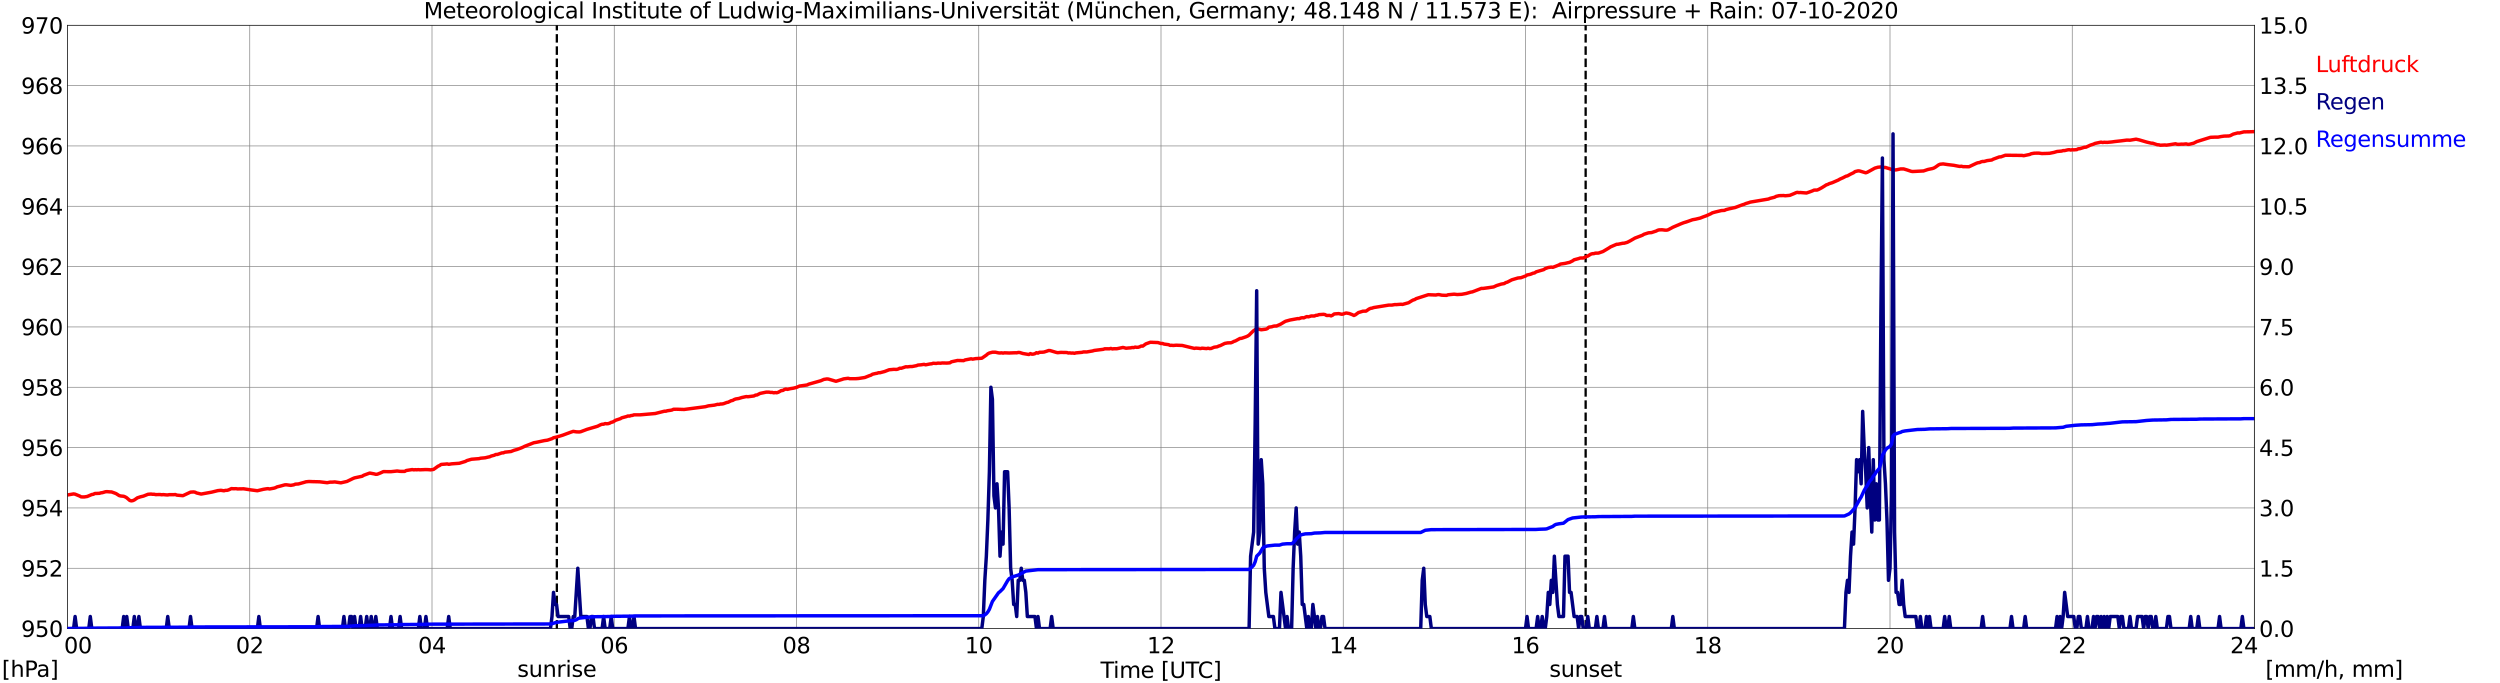 <?xml version="1.0" encoding="utf-8" standalone="no"?>
<!DOCTYPE svg PUBLIC "-//W3C//DTD SVG 1.1//EN"
  "http://www.w3.org/Graphics/SVG/1.1/DTD/svg11.dtd">
<svg xmlns:xlink="http://www.w3.org/1999/xlink" width="1085.4pt" height="296.64pt" viewBox="0 0 1085.4 296.64" xmlns="http://www.w3.org/2000/svg" version="1.1">
 <defs>
  <style type="text/css">*{stroke-linejoin: round; stroke-linecap: butt}</style>
 </defs>
 <g id="figure_1">
  <g id="patch_1">
   <path d="M 0 296.64 
L 1085.4 296.64 
L 1085.4 0 
L 0 0 
z
" style="fill: #ffffff"/>
  </g>
  <g id="axes_1">
   <g id="patch_2">
    <path d="M 29.306 272.909 
L 978.814 272.909 
L 978.814 10.976 
L 29.306 10.976 
z
" style="fill: #ffffff"/>
   </g>
   <g id="patch_3">
    <path d="M 978.814 272.909 
L 978.814 272.909 
L 978.814 10.976 
L 978.814 10.976 
z
" clip-path="url(#p22507984eb)" style="fill: #d3d3d3; opacity: 0.25; stroke: #d3d3d3; stroke-linejoin: miter"/>
   </g>
   <g id="matplotlib.axis_1">
    <g id="xtick_1">
     <g id="line2d_1">
      <path d="M 29.306 272.909 
L 29.306 10.976 
" clip-path="url(#p22507984eb)" style="fill: none; stroke: #808080; stroke-width: 0.3; stroke-linecap: square"/>
     </g>
     <g id="line2d_2"/>
     <g id="text_1">
      <!--    00 -->
      <g transform="translate(18.733 283.627) scale(0.095 -0.095)">
       <defs>
        <path id="DejaVuSans-20" transform="scale(0.016)"/>
        <path id="DejaVuSans-30" d="M 2034 4250 
Q 1547 4250 1301 3770 
Q 1056 3291 1056 2328 
Q 1056 1369 1301 889 
Q 1547 409 2034 409 
Q 2525 409 2770 889 
Q 3016 1369 3016 2328 
Q 3016 3291 2770 3770 
Q 2525 4250 2034 4250 
z
M 2034 4750 
Q 2819 4750 3233 4129 
Q 3647 3509 3647 2328 
Q 3647 1150 3233 529 
Q 2819 -91 2034 -91 
Q 1250 -91 836 529 
Q 422 1150 422 2328 
Q 422 3509 836 4129 
Q 1250 4750 2034 4750 
z
" transform="scale(0.016)"/>
       </defs>
       <use xlink:href="#DejaVuSans-20"/>
       <use xlink:href="#DejaVuSans-20" transform="translate(31.787 0)"/>
       <use xlink:href="#DejaVuSans-20" transform="translate(63.574 0)"/>
       <use xlink:href="#DejaVuSans-30" transform="translate(95.361 0)"/>
       <use xlink:href="#DejaVuSans-30" transform="translate(158.984 0)"/>
      </g>
     </g>
    </g>
    <g id="xtick_2">
     <g id="line2d_3">
      <path d="M 108.431 272.909 
L 108.431 10.976 
" clip-path="url(#p22507984eb)" style="fill: none; stroke: #808080; stroke-width: 0.3; stroke-linecap: square"/>
     </g>
     <g id="line2d_4"/>
     <g id="text_2">
      <!-- 02 -->
      <g transform="translate(102.387 283.627) scale(0.095 -0.095)">
       <defs>
        <path id="DejaVuSans-32" d="M 1228 531 
L 3431 531 
L 3431 0 
L 469 0 
L 469 531 
Q 828 903 1448 1529 
Q 2069 2156 2228 2338 
Q 2531 2678 2651 2914 
Q 2772 3150 2772 3378 
Q 2772 3750 2511 3984 
Q 2250 4219 1831 4219 
Q 1534 4219 1204 4116 
Q 875 4013 500 3803 
L 500 4441 
Q 881 4594 1212 4672 
Q 1544 4750 1819 4750 
Q 2544 4750 2975 4387 
Q 3406 4025 3406 3419 
Q 3406 3131 3298 2873 
Q 3191 2616 2906 2266 
Q 2828 2175 2409 1742 
Q 1991 1309 1228 531 
z
" transform="scale(0.016)"/>
       </defs>
       <use xlink:href="#DejaVuSans-30"/>
       <use xlink:href="#DejaVuSans-32" transform="translate(63.623 0)"/>
      </g>
     </g>
    </g>
    <g id="xtick_3">
     <g id="line2d_5">
      <path d="M 187.557 272.909 
L 187.557 10.976 
" clip-path="url(#p22507984eb)" style="fill: none; stroke: #808080; stroke-width: 0.3; stroke-linecap: square"/>
     </g>
     <g id="line2d_6"/>
     <g id="text_3">
      <!-- 04 -->
      <g transform="translate(181.513 283.627) scale(0.095 -0.095)">
       <defs>
        <path id="DejaVuSans-34" d="M 2419 4116 
L 825 1625 
L 2419 1625 
L 2419 4116 
z
M 2253 4666 
L 3047 4666 
L 3047 1625 
L 3713 1625 
L 3713 1100 
L 3047 1100 
L 3047 0 
L 2419 0 
L 2419 1100 
L 313 1100 
L 313 1709 
L 2253 4666 
z
" transform="scale(0.016)"/>
       </defs>
       <use xlink:href="#DejaVuSans-30"/>
       <use xlink:href="#DejaVuSans-34" transform="translate(63.623 0)"/>
      </g>
     </g>
    </g>
    <g id="xtick_4">
     <g id="line2d_7">
      <path d="M 266.683 272.909 
L 266.683 10.976 
" clip-path="url(#p22507984eb)" style="fill: none; stroke: #808080; stroke-width: 0.3; stroke-linecap: square"/>
     </g>
     <g id="line2d_8"/>
     <g id="text_4">
      <!-- 06 -->
      <g transform="translate(260.638 283.627) scale(0.095 -0.095)">
       <defs>
        <path id="DejaVuSans-36" d="M 2113 2584 
Q 1688 2584 1439 2293 
Q 1191 2003 1191 1497 
Q 1191 994 1439 701 
Q 1688 409 2113 409 
Q 2538 409 2786 701 
Q 3034 994 3034 1497 
Q 3034 2003 2786 2293 
Q 2538 2584 2113 2584 
z
M 3366 4563 
L 3366 3988 
Q 3128 4100 2886 4159 
Q 2644 4219 2406 4219 
Q 1781 4219 1451 3797 
Q 1122 3375 1075 2522 
Q 1259 2794 1537 2939 
Q 1816 3084 2150 3084 
Q 2853 3084 3261 2657 
Q 3669 2231 3669 1497 
Q 3669 778 3244 343 
Q 2819 -91 2113 -91 
Q 1303 -91 875 529 
Q 447 1150 447 2328 
Q 447 3434 972 4092 
Q 1497 4750 2381 4750 
Q 2619 4750 2861 4703 
Q 3103 4656 3366 4563 
z
" transform="scale(0.016)"/>
       </defs>
       <use xlink:href="#DejaVuSans-30"/>
       <use xlink:href="#DejaVuSans-36" transform="translate(63.623 0)"/>
      </g>
     </g>
    </g>
    <g id="xtick_5">
     <g id="line2d_9">
      <path d="M 345.808 272.909 
L 345.808 10.976 
" clip-path="url(#p22507984eb)" style="fill: none; stroke: #808080; stroke-width: 0.3; stroke-linecap: square"/>
     </g>
     <g id="line2d_10"/>
     <g id="text_5">
      <!-- 08 -->
      <g transform="translate(339.764 283.627) scale(0.095 -0.095)">
       <defs>
        <path id="DejaVuSans-38" d="M 2034 2216 
Q 1584 2216 1326 1975 
Q 1069 1734 1069 1313 
Q 1069 891 1326 650 
Q 1584 409 2034 409 
Q 2484 409 2743 651 
Q 3003 894 3003 1313 
Q 3003 1734 2745 1975 
Q 2488 2216 2034 2216 
z
M 1403 2484 
Q 997 2584 770 2862 
Q 544 3141 544 3541 
Q 544 4100 942 4425 
Q 1341 4750 2034 4750 
Q 2731 4750 3128 4425 
Q 3525 4100 3525 3541 
Q 3525 3141 3298 2862 
Q 3072 2584 2669 2484 
Q 3125 2378 3379 2068 
Q 3634 1759 3634 1313 
Q 3634 634 3220 271 
Q 2806 -91 2034 -91 
Q 1263 -91 848 271 
Q 434 634 434 1313 
Q 434 1759 690 2068 
Q 947 2378 1403 2484 
z
M 1172 3481 
Q 1172 3119 1398 2916 
Q 1625 2713 2034 2713 
Q 2441 2713 2670 2916 
Q 2900 3119 2900 3481 
Q 2900 3844 2670 4047 
Q 2441 4250 2034 4250 
Q 1625 4250 1398 4047 
Q 1172 3844 1172 3481 
z
" transform="scale(0.016)"/>
       </defs>
       <use xlink:href="#DejaVuSans-30"/>
       <use xlink:href="#DejaVuSans-38" transform="translate(63.623 0)"/>
      </g>
     </g>
    </g>
    <g id="xtick_6">
     <g id="line2d_11">
      <path d="M 424.934 272.909 
L 424.934 10.976 
" clip-path="url(#p22507984eb)" style="fill: none; stroke: #808080; stroke-width: 0.3; stroke-linecap: square"/>
     </g>
     <g id="line2d_12"/>
     <g id="text_6">
      <!-- 10 -->
      <g transform="translate(418.89 283.627) scale(0.095 -0.095)">
       <defs>
        <path id="DejaVuSans-31" d="M 794 531 
L 1825 531 
L 1825 4091 
L 703 3866 
L 703 4441 
L 1819 4666 
L 2450 4666 
L 2450 531 
L 3481 531 
L 3481 0 
L 794 0 
L 794 531 
z
" transform="scale(0.016)"/>
       </defs>
       <use xlink:href="#DejaVuSans-31"/>
       <use xlink:href="#DejaVuSans-30" transform="translate(63.623 0)"/>
      </g>
     </g>
    </g>
    <g id="xtick_7">
     <g id="line2d_13">
      <path d="M 504.06 272.909 
L 504.06 10.976 
" clip-path="url(#p22507984eb)" style="fill: none; stroke: #808080; stroke-width: 0.3; stroke-linecap: square"/>
     </g>
     <g id="line2d_14"/>
     <g id="text_7">
      <!-- 12 -->
      <g transform="translate(498.015 283.627) scale(0.095 -0.095)">
       <use xlink:href="#DejaVuSans-31"/>
       <use xlink:href="#DejaVuSans-32" transform="translate(63.623 0)"/>
      </g>
     </g>
    </g>
    <g id="xtick_8">
     <g id="line2d_15">
      <path d="M 583.185 272.909 
L 583.185 10.976 
" clip-path="url(#p22507984eb)" style="fill: none; stroke: #808080; stroke-width: 0.3; stroke-linecap: square"/>
     </g>
     <g id="line2d_16"/>
     <g id="text_8">
      <!-- 14 -->
      <g transform="translate(577.141 283.627) scale(0.095 -0.095)">
       <use xlink:href="#DejaVuSans-31"/>
       <use xlink:href="#DejaVuSans-34" transform="translate(63.623 0)"/>
      </g>
     </g>
    </g>
    <g id="xtick_9">
     <g id="line2d_17">
      <path d="M 662.311 272.909 
L 662.311 10.976 
" clip-path="url(#p22507984eb)" style="fill: none; stroke: #808080; stroke-width: 0.3; stroke-linecap: square"/>
     </g>
     <g id="line2d_18"/>
     <g id="text_9">
      <!-- 16 -->
      <g transform="translate(656.267 283.627) scale(0.095 -0.095)">
       <use xlink:href="#DejaVuSans-31"/>
       <use xlink:href="#DejaVuSans-36" transform="translate(63.623 0)"/>
      </g>
     </g>
    </g>
    <g id="xtick_10">
     <g id="line2d_19">
      <path d="M 741.437 272.909 
L 741.437 10.976 
" clip-path="url(#p22507984eb)" style="fill: none; stroke: #808080; stroke-width: 0.3; stroke-linecap: square"/>
     </g>
     <g id="line2d_20"/>
     <g id="text_10">
      <!-- 18 -->
      <g transform="translate(735.392 283.627) scale(0.095 -0.095)">
       <use xlink:href="#DejaVuSans-31"/>
       <use xlink:href="#DejaVuSans-38" transform="translate(63.623 0)"/>
      </g>
     </g>
    </g>
    <g id="xtick_11">
     <g id="line2d_21">
      <path d="M 820.562 272.909 
L 820.562 10.976 
" clip-path="url(#p22507984eb)" style="fill: none; stroke: #808080; stroke-width: 0.3; stroke-linecap: square"/>
     </g>
     <g id="line2d_22"/>
     <g id="text_11">
      <!-- 20 -->
      <g transform="translate(814.518 283.627) scale(0.095 -0.095)">
       <use xlink:href="#DejaVuSans-32"/>
       <use xlink:href="#DejaVuSans-30" transform="translate(63.623 0)"/>
      </g>
     </g>
    </g>
    <g id="xtick_12">
     <g id="line2d_23">
      <path d="M 899.688 272.909 
L 899.688 10.976 
" clip-path="url(#p22507984eb)" style="fill: none; stroke: #808080; stroke-width: 0.3; stroke-linecap: square"/>
     </g>
     <g id="line2d_24"/>
     <g id="text_12">
      <!-- 22 -->
      <g transform="translate(893.644 283.627) scale(0.095 -0.095)">
       <use xlink:href="#DejaVuSans-32"/>
       <use xlink:href="#DejaVuSans-32" transform="translate(63.623 0)"/>
      </g>
     </g>
    </g>
    <g id="xtick_13">
     <g id="line2d_25">
      <path d="M 978.814 272.909 
L 978.814 10.976 
" clip-path="url(#p22507984eb)" style="fill: none; stroke: #808080; stroke-width: 0.3; stroke-linecap: square"/>
     </g>
     <g id="line2d_26"/>
     <g id="text_13">
      <!-- 24    -->
      <g transform="translate(968.241 283.627) scale(0.095 -0.095)">
       <use xlink:href="#DejaVuSans-32"/>
       <use xlink:href="#DejaVuSans-34" transform="translate(63.623 0)"/>
       <use xlink:href="#DejaVuSans-20" transform="translate(127.246 0)"/>
       <use xlink:href="#DejaVuSans-20" transform="translate(159.033 0)"/>
       <use xlink:href="#DejaVuSans-20" transform="translate(190.82 0)"/>
      </g>
     </g>
    </g>
    <g id="text_14">
     <!-- Time [UTC] -->
     <g transform="translate(477.806 294.322) scale(0.095 -0.095)">
      <defs>
       <path id="DejaVuSans-54" d="M -19 4666 
L 3928 4666 
L 3928 4134 
L 2272 4134 
L 2272 0 
L 1638 0 
L 1638 4134 
L -19 4134 
L -19 4666 
z
" transform="scale(0.016)"/>
       <path id="DejaVuSans-69" d="M 603 3500 
L 1178 3500 
L 1178 0 
L 603 0 
L 603 3500 
z
M 603 4863 
L 1178 4863 
L 1178 4134 
L 603 4134 
L 603 4863 
z
" transform="scale(0.016)"/>
       <path id="DejaVuSans-6d" d="M 3328 2828 
Q 3544 3216 3844 3400 
Q 4144 3584 4550 3584 
Q 5097 3584 5394 3201 
Q 5691 2819 5691 2113 
L 5691 0 
L 5113 0 
L 5113 2094 
Q 5113 2597 4934 2840 
Q 4756 3084 4391 3084 
Q 3944 3084 3684 2787 
Q 3425 2491 3425 1978 
L 3425 0 
L 2847 0 
L 2847 2094 
Q 2847 2600 2669 2842 
Q 2491 3084 2119 3084 
Q 1678 3084 1418 2786 
Q 1159 2488 1159 1978 
L 1159 0 
L 581 0 
L 581 3500 
L 1159 3500 
L 1159 2956 
Q 1356 3278 1631 3431 
Q 1906 3584 2284 3584 
Q 2666 3584 2933 3390 
Q 3200 3197 3328 2828 
z
" transform="scale(0.016)"/>
       <path id="DejaVuSans-65" d="M 3597 1894 
L 3597 1613 
L 953 1613 
Q 991 1019 1311 708 
Q 1631 397 2203 397 
Q 2534 397 2845 478 
Q 3156 559 3463 722 
L 3463 178 
Q 3153 47 2828 -22 
Q 2503 -91 2169 -91 
Q 1331 -91 842 396 
Q 353 884 353 1716 
Q 353 2575 817 3079 
Q 1281 3584 2069 3584 
Q 2775 3584 3186 3129 
Q 3597 2675 3597 1894 
z
M 3022 2063 
Q 3016 2534 2758 2815 
Q 2500 3097 2075 3097 
Q 1594 3097 1305 2825 
Q 1016 2553 972 2059 
L 3022 2063 
z
" transform="scale(0.016)"/>
       <path id="DejaVuSans-5b" d="M 550 4863 
L 1875 4863 
L 1875 4416 
L 1125 4416 
L 1125 -397 
L 1875 -397 
L 1875 -844 
L 550 -844 
L 550 4863 
z
" transform="scale(0.016)"/>
       <path id="DejaVuSans-55" d="M 556 4666 
L 1191 4666 
L 1191 1831 
Q 1191 1081 1462 751 
Q 1734 422 2344 422 
Q 2950 422 3222 751 
Q 3494 1081 3494 1831 
L 3494 4666 
L 4128 4666 
L 4128 1753 
Q 4128 841 3676 375 
Q 3225 -91 2344 -91 
Q 1459 -91 1007 375 
Q 556 841 556 1753 
L 556 4666 
z
" transform="scale(0.016)"/>
       <path id="DejaVuSans-43" d="M 4122 4306 
L 4122 3641 
Q 3803 3938 3442 4084 
Q 3081 4231 2675 4231 
Q 1875 4231 1450 3742 
Q 1025 3253 1025 2328 
Q 1025 1406 1450 917 
Q 1875 428 2675 428 
Q 3081 428 3442 575 
Q 3803 722 4122 1019 
L 4122 359 
Q 3791 134 3420 21 
Q 3050 -91 2638 -91 
Q 1578 -91 968 557 
Q 359 1206 359 2328 
Q 359 3453 968 4101 
Q 1578 4750 2638 4750 
Q 3056 4750 3426 4639 
Q 3797 4528 4122 4306 
z
" transform="scale(0.016)"/>
       <path id="DejaVuSans-5d" d="M 1947 4863 
L 1947 -844 
L 622 -844 
L 622 -397 
L 1369 -397 
L 1369 4416 
L 622 4416 
L 622 4863 
L 1947 4863 
z
" transform="scale(0.016)"/>
      </defs>
      <use xlink:href="#DejaVuSans-54"/>
      <use xlink:href="#DejaVuSans-69" transform="translate(57.959 0)"/>
      <use xlink:href="#DejaVuSans-6d" transform="translate(85.742 0)"/>
      <use xlink:href="#DejaVuSans-65" transform="translate(183.154 0)"/>
      <use xlink:href="#DejaVuSans-20" transform="translate(244.678 0)"/>
      <use xlink:href="#DejaVuSans-5b" transform="translate(276.465 0)"/>
      <use xlink:href="#DejaVuSans-55" transform="translate(315.479 0)"/>
      <use xlink:href="#DejaVuSans-54" transform="translate(388.672 0)"/>
      <use xlink:href="#DejaVuSans-43" transform="translate(443.881 0)"/>
      <use xlink:href="#DejaVuSans-5d" transform="translate(513.705 0)"/>
     </g>
    </g>
   </g>
   <g id="matplotlib.axis_2">
    <g id="ytick_1">
     <g id="line2d_27">
      <path d="M 29.306 272.909 
L 978.814 272.909 
" clip-path="url(#p22507984eb)" style="fill: none; stroke: #808080; stroke-width: 0.3; stroke-linecap: square"/>
     </g>
     <g id="line2d_28"/>
     <g id="text_15">
      <!-- 950 -->
      <g transform="translate(9.173 276.518) scale(0.095 -0.095)">
       <defs>
        <path id="DejaVuSans-39" d="M 703 97 
L 703 672 
Q 941 559 1184 500 
Q 1428 441 1663 441 
Q 2288 441 2617 861 
Q 2947 1281 2994 2138 
Q 2813 1869 2534 1725 
Q 2256 1581 1919 1581 
Q 1219 1581 811 2004 
Q 403 2428 403 3163 
Q 403 3881 828 4315 
Q 1253 4750 1959 4750 
Q 2769 4750 3195 4129 
Q 3622 3509 3622 2328 
Q 3622 1225 3098 567 
Q 2575 -91 1691 -91 
Q 1453 -91 1209 -44 
Q 966 3 703 97 
z
M 1959 2075 
Q 2384 2075 2632 2365 
Q 2881 2656 2881 3163 
Q 2881 3666 2632 3958 
Q 2384 4250 1959 4250 
Q 1534 4250 1286 3958 
Q 1038 3666 1038 3163 
Q 1038 2656 1286 2365 
Q 1534 2075 1959 2075 
z
" transform="scale(0.016)"/>
        <path id="DejaVuSans-35" d="M 691 4666 
L 3169 4666 
L 3169 4134 
L 1269 4134 
L 1269 2991 
Q 1406 3038 1543 3061 
Q 1681 3084 1819 3084 
Q 2600 3084 3056 2656 
Q 3513 2228 3513 1497 
Q 3513 744 3044 326 
Q 2575 -91 1722 -91 
Q 1428 -91 1123 -41 
Q 819 9 494 109 
L 494 744 
Q 775 591 1075 516 
Q 1375 441 1709 441 
Q 2250 441 2565 725 
Q 2881 1009 2881 1497 
Q 2881 1984 2565 2268 
Q 2250 2553 1709 2553 
Q 1456 2553 1204 2497 
Q 953 2441 691 2322 
L 691 4666 
z
" transform="scale(0.016)"/>
       </defs>
       <use xlink:href="#DejaVuSans-39"/>
       <use xlink:href="#DejaVuSans-35" transform="translate(63.623 0)"/>
       <use xlink:href="#DejaVuSans-30" transform="translate(127.246 0)"/>
      </g>
     </g>
    </g>
    <g id="ytick_2">
     <g id="line2d_29">
      <path d="M 29.306 246.715 
L 978.814 246.715 
" clip-path="url(#p22507984eb)" style="fill: none; stroke: #808080; stroke-width: 0.3; stroke-linecap: square"/>
     </g>
     <g id="line2d_30"/>
     <g id="text_16">
      <!-- 952 -->
      <g transform="translate(9.173 250.325) scale(0.095 -0.095)">
       <use xlink:href="#DejaVuSans-39"/>
       <use xlink:href="#DejaVuSans-35" transform="translate(63.623 0)"/>
       <use xlink:href="#DejaVuSans-32" transform="translate(127.246 0)"/>
      </g>
     </g>
    </g>
    <g id="ytick_3">
     <g id="line2d_31">
      <path d="M 29.306 220.522 
L 978.814 220.522 
" clip-path="url(#p22507984eb)" style="fill: none; stroke: #808080; stroke-width: 0.3; stroke-linecap: square"/>
     </g>
     <g id="line2d_32"/>
     <g id="text_17">
      <!-- 954 -->
      <g transform="translate(9.173 224.131) scale(0.095 -0.095)">
       <use xlink:href="#DejaVuSans-39"/>
       <use xlink:href="#DejaVuSans-35" transform="translate(63.623 0)"/>
       <use xlink:href="#DejaVuSans-34" transform="translate(127.246 0)"/>
      </g>
     </g>
    </g>
    <g id="ytick_4">
     <g id="line2d_33">
      <path d="M 29.306 194.329 
L 978.814 194.329 
" clip-path="url(#p22507984eb)" style="fill: none; stroke: #808080; stroke-width: 0.3; stroke-linecap: square"/>
     </g>
     <g id="line2d_34"/>
     <g id="text_18">
      <!-- 956 -->
      <g transform="translate(9.173 197.938) scale(0.095 -0.095)">
       <use xlink:href="#DejaVuSans-39"/>
       <use xlink:href="#DejaVuSans-35" transform="translate(63.623 0)"/>
       <use xlink:href="#DejaVuSans-36" transform="translate(127.246 0)"/>
      </g>
     </g>
    </g>
    <g id="ytick_5">
     <g id="line2d_35">
      <path d="M 29.306 168.136 
L 978.814 168.136 
" clip-path="url(#p22507984eb)" style="fill: none; stroke: #808080; stroke-width: 0.3; stroke-linecap: square"/>
     </g>
     <g id="line2d_36"/>
     <g id="text_19">
      <!-- 958 -->
      <g transform="translate(9.173 171.745) scale(0.095 -0.095)">
       <use xlink:href="#DejaVuSans-39"/>
       <use xlink:href="#DejaVuSans-35" transform="translate(63.623 0)"/>
       <use xlink:href="#DejaVuSans-38" transform="translate(127.246 0)"/>
      </g>
     </g>
    </g>
    <g id="ytick_6">
     <g id="line2d_37">
      <path d="M 29.306 141.942 
L 978.814 141.942 
" clip-path="url(#p22507984eb)" style="fill: none; stroke: #808080; stroke-width: 0.3; stroke-linecap: square"/>
     </g>
     <g id="line2d_38"/>
     <g id="text_20">
      <!-- 960 -->
      <g transform="translate(9.173 145.551) scale(0.095 -0.095)">
       <use xlink:href="#DejaVuSans-39"/>
       <use xlink:href="#DejaVuSans-36" transform="translate(63.623 0)"/>
       <use xlink:href="#DejaVuSans-30" transform="translate(127.246 0)"/>
      </g>
     </g>
    </g>
    <g id="ytick_7">
     <g id="line2d_39">
      <path d="M 29.306 115.749 
L 978.814 115.749 
" clip-path="url(#p22507984eb)" style="fill: none; stroke: #808080; stroke-width: 0.3; stroke-linecap: square"/>
     </g>
     <g id="line2d_40"/>
     <g id="text_21">
      <!-- 962 -->
      <g transform="translate(9.173 119.358) scale(0.095 -0.095)">
       <use xlink:href="#DejaVuSans-39"/>
       <use xlink:href="#DejaVuSans-36" transform="translate(63.623 0)"/>
       <use xlink:href="#DejaVuSans-32" transform="translate(127.246 0)"/>
      </g>
     </g>
    </g>
    <g id="ytick_8">
     <g id="line2d_41">
      <path d="M 29.306 89.556 
L 978.814 89.556 
" clip-path="url(#p22507984eb)" style="fill: none; stroke: #808080; stroke-width: 0.3; stroke-linecap: square"/>
     </g>
     <g id="line2d_42"/>
     <g id="text_22">
      <!-- 964 -->
      <g transform="translate(9.173 93.165) scale(0.095 -0.095)">
       <use xlink:href="#DejaVuSans-39"/>
       <use xlink:href="#DejaVuSans-36" transform="translate(63.623 0)"/>
       <use xlink:href="#DejaVuSans-34" transform="translate(127.246 0)"/>
      </g>
     </g>
    </g>
    <g id="ytick_9">
     <g id="line2d_43">
      <path d="M 29.306 63.362 
L 978.814 63.362 
" clip-path="url(#p22507984eb)" style="fill: none; stroke: #808080; stroke-width: 0.3; stroke-linecap: square"/>
     </g>
     <g id="line2d_44"/>
     <g id="text_23">
      <!-- 966 -->
      <g transform="translate(9.173 66.972) scale(0.095 -0.095)">
       <use xlink:href="#DejaVuSans-39"/>
       <use xlink:href="#DejaVuSans-36" transform="translate(63.623 0)"/>
       <use xlink:href="#DejaVuSans-36" transform="translate(127.246 0)"/>
      </g>
     </g>
    </g>
    <g id="ytick_10">
     <g id="line2d_45">
      <path d="M 29.306 37.169 
L 978.814 37.169 
" clip-path="url(#p22507984eb)" style="fill: none; stroke: #808080; stroke-width: 0.3; stroke-linecap: square"/>
     </g>
     <g id="line2d_46"/>
     <g id="text_24">
      <!-- 968 -->
      <g transform="translate(9.173 40.778) scale(0.095 -0.095)">
       <use xlink:href="#DejaVuSans-39"/>
       <use xlink:href="#DejaVuSans-36" transform="translate(63.623 0)"/>
       <use xlink:href="#DejaVuSans-38" transform="translate(127.246 0)"/>
      </g>
     </g>
    </g>
    <g id="ytick_11">
     <g id="line2d_47">
      <path d="M 29.306 10.976 
L 978.814 10.976 
" clip-path="url(#p22507984eb)" style="fill: none; stroke: #808080; stroke-width: 0.3; stroke-linecap: square"/>
     </g>
     <g id="line2d_48"/>
     <g id="text_25">
      <!-- 970 -->
      <g transform="translate(9.173 14.585) scale(0.095 -0.095)">
       <defs>
        <path id="DejaVuSans-37" d="M 525 4666 
L 3525 4666 
L 3525 4397 
L 1831 0 
L 1172 0 
L 2766 4134 
L 525 4134 
L 525 4666 
z
" transform="scale(0.016)"/>
       </defs>
       <use xlink:href="#DejaVuSans-39"/>
       <use xlink:href="#DejaVuSans-37" transform="translate(63.623 0)"/>
       <use xlink:href="#DejaVuSans-30" transform="translate(127.246 0)"/>
      </g>
     </g>
    </g>
   </g>
   <g id="line2d_49">
    <path d="M 241.758 272.909 
L 241.758 10.976 
" clip-path="url(#p22507984eb)" style="fill: none; stroke-dasharray: 3.7,1.6; stroke-dashoffset: 0; stroke: #000000"/>
   </g>
   <g id="line2d_50">
    <path d="M 688.423 272.909 
L 688.423 10.976 
" clip-path="url(#p22507984eb)" style="fill: none; stroke-dasharray: 3.7,1.6; stroke-dashoffset: 0; stroke: #000000"/>
   </g>
   <g id="line2d_51">
    <path d="M 29.306 214.891 
L 31.943 214.445 
L 32.603 214.55 
L 34.581 215.362 
L 35.24 215.729 
L 36.559 215.755 
L 37.878 215.545 
L 39.856 214.707 
L 40.515 214.602 
L 41.175 214.262 
L 43.153 214.183 
L 43.812 213.974 
L 44.472 213.895 
L 45.79 213.502 
L 46.45 213.45 
L 47.768 213.555 
L 48.428 213.581 
L 49.747 214.052 
L 50.406 214.314 
L 51.725 215.153 
L 52.384 215.336 
L 53.703 215.467 
L 54.362 215.729 
L 55.022 216.122 
L 56.34 217.274 
L 57 217.458 
L 57.659 217.353 
L 58.319 217.065 
L 59.637 216.148 
L 60.956 215.703 
L 62.275 215.388 
L 63.594 214.864 
L 64.253 214.602 
L 65.572 214.498 
L 66.231 214.602 
L 66.89 214.576 
L 67.55 214.733 
L 69.528 214.707 
L 70.187 214.812 
L 70.847 214.733 
L 72.166 214.864 
L 72.825 214.891 
L 73.484 214.76 
L 75.462 214.76 
L 76.122 214.707 
L 76.781 214.969 
L 79.419 215.205 
L 82.716 213.66 
L 84.034 213.581 
L 84.694 213.686 
L 85.353 214.026 
L 87.331 214.498 
L 88.65 214.262 
L 91.947 213.66 
L 94.584 213.005 
L 95.903 212.874 
L 97.222 213.083 
L 97.881 212.9 
L 98.541 212.9 
L 99.2 212.717 
L 100.519 212.114 
L 101.178 212.193 
L 102.497 212.167 
L 103.156 212.271 
L 105.794 212.219 
L 109.091 212.717 
L 111.728 213.057 
L 114.366 212.428 
L 115.685 212.219 
L 116.344 212.14 
L 117.003 212.297 
L 118.982 211.931 
L 119.641 211.721 
L 120.3 211.381 
L 121.619 211.066 
L 123.597 210.516 
L 124.257 210.464 
L 126.235 210.726 
L 127.553 210.49 
L 128.213 210.202 
L 129.532 210.123 
L 132.169 209.39 
L 132.829 209.18 
L 134.147 209.05 
L 135.466 209.102 
L 138.763 209.18 
L 141.4 209.495 
L 142.06 209.573 
L 143.379 209.311 
L 144.038 209.338 
L 145.357 209.233 
L 147.994 209.626 
L 150.632 209.023 
L 153.269 207.74 
L 153.929 207.478 
L 157.226 206.771 
L 157.885 206.352 
L 160.523 205.382 
L 162.501 205.749 
L 163.16 205.933 
L 163.819 205.88 
L 165.138 205.356 
L 166.457 204.754 
L 169.754 204.78 
L 171.732 204.57 
L 172.391 204.492 
L 173.71 204.649 
L 175.688 204.675 
L 176.348 204.282 
L 178.985 203.863 
L 179.645 203.994 
L 180.304 203.916 
L 180.963 203.968 
L 181.623 203.889 
L 182.282 203.968 
L 184.92 203.863 
L 186.238 203.916 
L 186.898 203.994 
L 188.216 203.811 
L 190.195 202.396 
L 190.854 202.108 
L 191.513 201.637 
L 193.492 201.48 
L 194.151 201.401 
L 194.81 201.584 
L 196.129 201.375 
L 199.426 201.139 
L 202.063 200.327 
L 202.723 199.96 
L 204.701 199.384 
L 207.339 199.175 
L 207.998 199.122 
L 208.657 198.939 
L 210.635 198.756 
L 211.954 198.441 
L 212.614 198.31 
L 213.273 197.996 
L 214.592 197.655 
L 215.251 197.315 
L 215.91 197.315 
L 217.889 196.634 
L 218.548 196.608 
L 219.207 196.32 
L 221.845 196.031 
L 223.164 195.508 
L 224.482 195.141 
L 226.461 194.407 
L 227.779 193.779 
L 231.736 192.233 
L 233.054 191.998 
L 236.351 191.29 
L 237.67 191.107 
L 239.648 190.452 
L 240.308 190.059 
L 241.626 189.745 
L 244.264 188.959 
L 247.561 187.728 
L 248.88 187.283 
L 250.198 187.492 
L 251.517 187.545 
L 252.176 187.414 
L 254.814 186.418 
L 259.43 185.056 
L 260.748 184.402 
L 261.408 184.192 
L 262.067 184.166 
L 262.726 183.904 
L 263.386 183.983 
L 264.045 183.93 
L 264.705 183.721 
L 265.364 183.354 
L 266.023 183.223 
L 267.342 182.437 
L 269.32 181.782 
L 269.98 181.389 
L 271.958 180.866 
L 272.617 180.604 
L 273.277 180.656 
L 273.936 180.42 
L 274.595 180.342 
L 275.255 180.106 
L 277.892 180.106 
L 284.486 179.53 
L 285.805 179.189 
L 288.442 178.534 
L 289.102 178.534 
L 289.761 178.325 
L 291.08 178.141 
L 291.739 178.01 
L 292.399 177.696 
L 293.717 177.67 
L 297.014 177.775 
L 306.246 176.57 
L 307.564 176.203 
L 308.883 176.046 
L 310.202 175.889 
L 311.521 175.548 
L 312.18 175.574 
L 312.839 175.391 
L 313.499 175.391 
L 314.158 175.26 
L 315.477 174.762 
L 316.136 174.631 
L 317.455 173.977 
L 318.114 173.846 
L 318.774 173.453 
L 319.433 173.217 
L 320.752 173.008 
L 322.071 172.588 
L 324.049 172.169 
L 324.708 172.248 
L 327.346 171.907 
L 328.005 171.541 
L 328.665 171.488 
L 329.983 170.807 
L 332.621 170.257 
L 333.94 170.257 
L 334.599 170.388 
L 335.258 170.362 
L 335.918 170.545 
L 336.577 170.441 
L 337.236 170.519 
L 337.896 170.31 
L 339.215 169.576 
L 339.874 169.524 
L 340.533 169.131 
L 341.193 168.895 
L 341.852 169.052 
L 343.171 168.738 
L 344.49 168.528 
L 345.808 168.188 
L 347.127 167.612 
L 350.424 167.14 
L 351.083 166.8 
L 356.359 165.307 
L 357.677 164.73 
L 358.996 164.521 
L 359.655 164.573 
L 362.952 165.542 
L 365.59 164.73 
L 366.249 164.495 
L 368.227 164.233 
L 368.887 164.416 
L 371.524 164.416 
L 372.843 164.311 
L 375.481 163.892 
L 377.459 163.106 
L 378.118 162.897 
L 378.777 162.478 
L 380.096 162.163 
L 380.756 162.059 
L 381.415 161.823 
L 382.074 161.823 
L 384.053 161.299 
L 386.031 160.539 
L 388.009 160.356 
L 389.328 160.382 
L 389.987 160.199 
L 390.646 159.858 
L 391.306 159.885 
L 393.284 159.23 
L 393.943 159.282 
L 395.262 159.125 
L 395.921 159.151 
L 397.899 158.758 
L 398.559 158.496 
L 399.878 158.392 
L 401.196 158.182 
L 401.856 158.392 
L 403.834 157.999 
L 404.493 157.946 
L 405.153 157.711 
L 406.471 157.789 
L 407.131 157.658 
L 408.45 157.684 
L 409.109 157.58 
L 411.087 157.632 
L 412.406 157.527 
L 413.065 157.082 
L 415.703 156.506 
L 417.022 156.532 
L 418.34 156.584 
L 419 156.27 
L 421.637 155.772 
L 422.297 155.929 
L 423.615 155.694 
L 426.253 155.537 
L 428.231 154.175 
L 428.89 153.598 
L 429.55 153.258 
L 430.869 152.917 
L 432.187 152.917 
L 433.506 153.205 
L 434.165 153.258 
L 434.825 153.179 
L 435.484 153.31 
L 436.144 153.179 
L 438.122 153.258 
L 440.759 153.153 
L 441.419 153.179 
L 442.078 153.022 
L 442.737 153.048 
L 444.056 153.467 
L 446.034 153.808 
L 446.694 153.913 
L 447.353 153.52 
L 448.012 153.782 
L 448.672 153.729 
L 449.331 153.546 
L 449.991 153.127 
L 450.65 153.31 
L 451.309 152.943 
L 452.628 152.917 
L 453.287 152.839 
L 454.606 152.42 
L 455.266 152.184 
L 455.925 152.21 
L 458.563 152.996 
L 459.222 153.127 
L 460.541 152.996 
L 463.178 153.048 
L 463.838 153.258 
L 464.497 153.205 
L 465.156 153.31 
L 465.816 153.258 
L 466.475 153.389 
L 467.134 153.205 
L 469.772 152.97 
L 470.431 152.786 
L 471.75 152.812 
L 474.388 152.367 
L 475.047 152.158 
L 479.003 151.66 
L 479.663 151.424 
L 481.641 151.45 
L 482.3 151.267 
L 482.96 151.503 
L 483.619 151.398 
L 484.938 151.398 
L 487.575 150.848 
L 488.894 151.188 
L 490.213 151.058 
L 490.872 151.031 
L 491.532 150.874 
L 492.191 150.927 
L 492.85 150.691 
L 493.51 150.796 
L 494.169 150.769 
L 494.828 150.56 
L 495.488 150.219 
L 496.147 150.272 
L 497.466 149.303 
L 499.444 148.595 
L 502.741 148.726 
L 504.06 149.145 
L 504.719 149.119 
L 505.379 149.381 
L 507.357 149.643 
L 508.016 149.957 
L 508.675 149.905 
L 509.335 149.984 
L 510.654 149.879 
L 513.291 149.984 
L 518.566 151.267 
L 519.226 151.136 
L 520.544 151.241 
L 521.204 151.346 
L 521.863 151.162 
L 523.841 151.346 
L 524.501 151.162 
L 525.16 151.346 
L 525.819 151.293 
L 527.138 150.743 
L 528.457 150.56 
L 529.116 150.246 
L 529.776 150.062 
L 531.754 149.093 
L 533.073 148.857 
L 534.391 148.831 
L 535.051 148.595 
L 535.71 148.229 
L 536.369 148.019 
L 538.348 146.945 
L 539.007 146.893 
L 540.985 146.212 
L 541.644 145.924 
L 542.304 145.505 
L 543.623 144.169 
L 544.282 143.566 
L 545.601 142.702 
L 547.579 143.173 
L 549.557 142.911 
L 550.216 142.676 
L 550.876 142.047 
L 552.195 141.864 
L 552.854 141.628 
L 553.513 141.523 
L 554.173 141.549 
L 555.491 140.973 
L 556.151 140.659 
L 557.47 139.847 
L 558.129 139.48 
L 560.107 138.93 
L 563.404 138.328 
L 564.063 138.354 
L 564.723 138.066 
L 565.382 137.935 
L 566.042 138.013 
L 567.36 137.437 
L 568.02 137.568 
L 569.338 137.175 
L 570.657 137.201 
L 571.317 136.913 
L 571.976 136.861 
L 572.635 136.599 
L 574.613 136.468 
L 575.273 136.573 
L 575.932 136.966 
L 577.251 136.939 
L 577.91 137.149 
L 578.57 136.835 
L 579.229 136.311 
L 581.207 136.154 
L 582.526 136.442 
L 583.185 136.337 
L 583.845 136.049 
L 584.504 135.892 
L 585.823 136.127 
L 587.142 136.625 
L 587.801 136.966 
L 588.46 136.677 
L 589.779 135.708 
L 591.757 135.106 
L 593.076 135.08 
L 594.395 134.163 
L 595.054 133.875 
L 595.714 133.77 
L 596.373 133.534 
L 602.967 132.46 
L 604.286 132.46 
L 605.604 132.225 
L 606.264 132.251 
L 607.582 132.146 
L 608.242 132.094 
L 608.901 132.172 
L 611.539 131.439 
L 612.858 130.627 
L 613.517 130.26 
L 614.176 130.077 
L 614.836 129.658 
L 620.111 127.955 
L 623.408 128.086 
L 624.067 127.929 
L 624.726 127.903 
L 626.045 128.165 
L 628.023 128.243 
L 628.683 127.981 
L 631.32 127.719 
L 632.639 127.876 
L 634.617 127.772 
L 636.595 127.405 
L 638.573 126.829 
L 639.233 126.724 
L 643.189 125.205 
L 643.848 125.231 
L 648.464 124.576 
L 649.783 123.974 
L 651.761 123.345 
L 653.08 123.109 
L 653.739 122.69 
L 654.399 122.507 
L 656.377 121.485 
L 659.014 120.699 
L 660.333 120.568 
L 661.652 120.071 
L 662.311 119.861 
L 662.97 119.39 
L 664.289 119.128 
L 665.608 118.604 
L 666.267 118.499 
L 666.927 118.028 
L 670.224 117.059 
L 670.883 116.613 
L 672.202 116.142 
L 673.521 115.958 
L 674.18 116.063 
L 675.499 115.566 
L 676.817 115.042 
L 677.477 114.649 
L 679.455 114.361 
L 680.774 114.046 
L 681.433 113.915 
L 682.752 113.261 
L 683.411 112.789 
L 685.389 112.265 
L 686.049 112.029 
L 687.368 112.003 
L 688.027 111.768 
L 688.686 111.401 
L 689.346 111.165 
L 690.664 110.353 
L 691.324 110.144 
L 691.983 110.117 
L 692.643 109.908 
L 693.961 109.882 
L 695.939 109.201 
L 698.577 107.629 
L 699.236 107.184 
L 701.874 106.057 
L 702.533 106.031 
L 704.511 105.612 
L 705.171 105.586 
L 706.49 105.219 
L 707.808 104.538 
L 709.786 103.386 
L 713.083 102.128 
L 713.743 101.709 
L 715.721 101.081 
L 717.04 100.976 
L 718.358 100.531 
L 719.018 100.321 
L 719.677 99.981 
L 720.337 99.797 
L 721.655 99.771 
L 722.974 99.928 
L 723.633 99.928 
L 724.293 99.745 
L 726.271 98.671 
L 729.568 97.256 
L 730.887 96.733 
L 732.865 96.104 
L 734.843 95.397 
L 736.162 95.161 
L 738.14 94.69 
L 739.459 94.166 
L 740.777 93.694 
L 742.756 92.804 
L 743.415 92.411 
L 744.734 92.044 
L 747.371 91.415 
L 748.69 91.337 
L 749.349 91.022 
L 750.668 90.682 
L 752.646 90.237 
L 753.306 90.106 
L 756.602 88.875 
L 757.262 88.691 
L 757.921 88.377 
L 759.24 87.984 
L 759.899 87.748 
L 767.812 86.412 
L 768.471 86.124 
L 770.449 85.627 
L 771.109 85.26 
L 772.428 84.946 
L 774.406 84.893 
L 775.065 84.998 
L 777.043 84.815 
L 779.021 84.003 
L 779.681 83.688 
L 780.34 83.505 
L 781 83.636 
L 781.659 83.584 
L 784.296 83.793 
L 785.615 83.348 
L 786.934 82.85 
L 787.593 82.536 
L 788.912 82.51 
L 789.572 82.248 
L 790.89 81.54 
L 792.209 80.728 
L 792.868 80.283 
L 793.528 80.074 
L 794.187 79.733 
L 795.506 79.314 
L 798.143 78.162 
L 798.803 77.769 
L 800.122 77.192 
L 801.44 76.511 
L 802.1 76.354 
L 803.419 75.621 
L 804.737 74.992 
L 805.397 74.494 
L 806.715 74.18 
L 807.375 74.233 
L 810.012 75.018 
L 810.672 74.809 
L 813.969 73.001 
L 815.287 72.609 
L 816.606 72.478 
L 817.925 72.687 
L 818.584 72.713 
L 820.562 73.316 
L 821.881 73.813 
L 823.2 73.761 
L 825.178 73.342 
L 826.497 73.342 
L 827.816 73.735 
L 829.794 74.39 
L 830.453 74.468 
L 834.409 74.259 
L 835.069 74.233 
L 837.047 73.578 
L 839.025 73.159 
L 839.684 72.923 
L 840.344 72.53 
L 841.663 71.587 
L 842.322 71.299 
L 843.641 71.168 
L 845.619 71.456 
L 848.256 71.77 
L 849.575 72.032 
L 850.894 72.268 
L 851.553 72.163 
L 852.213 72.347 
L 854.85 72.399 
L 858.147 70.854 
L 858.806 70.644 
L 859.466 70.565 
L 860.125 70.251 
L 860.785 70.094 
L 861.444 70.094 
L 862.763 69.727 
L 864.741 69.465 
L 865.4 69.099 
L 868.038 68.129 
L 868.697 68.103 
L 870.675 67.396 
L 877.929 67.475 
L 878.588 67.606 
L 881.225 67.056 
L 881.885 66.741 
L 883.204 66.506 
L 885.182 66.479 
L 886.5 66.663 
L 888.479 66.61 
L 889.797 66.558 
L 891.775 66.165 
L 893.094 65.772 
L 895.072 65.589 
L 895.732 65.379 
L 896.391 65.379 
L 897.71 65.065 
L 898.369 64.986 
L 899.029 65.143 
L 899.688 65.012 
L 900.347 65.065 
L 901.666 64.96 
L 902.326 64.593 
L 902.985 64.567 
L 904.963 63.939 
L 905.622 63.912 
L 907.601 62.996 
L 908.919 62.577 
L 909.579 62.262 
L 911.557 61.843 
L 912.216 61.712 
L 912.876 61.869 
L 913.535 61.765 
L 914.854 61.817 
L 916.832 61.634 
L 918.151 61.45 
L 920.788 61.162 
L 923.426 60.822 
L 924.745 60.874 
L 927.382 60.429 
L 928.701 60.717 
L 931.998 61.686 
L 933.976 62.157 
L 934.635 62.184 
L 936.613 62.838 
L 937.273 62.865 
L 937.932 63.048 
L 939.91 62.943 
L 940.57 63.022 
L 941.888 62.838 
L 944.526 62.419 
L 945.185 62.629 
L 945.845 62.681 
L 947.163 62.577 
L 947.823 62.603 
L 949.142 62.472 
L 949.801 62.655 
L 950.46 62.655 
L 952.438 62.157 
L 953.757 61.476 
L 959.692 59.617 
L 961.67 59.538 
L 962.989 59.538 
L 964.307 59.276 
L 965.626 59.093 
L 967.604 59.04 
L 968.264 58.909 
L 969.582 58.228 
L 971.561 57.705 
L 972.22 57.757 
L 974.198 57.259 
L 976.836 57.207 
L 978.154 57.163 
L 978.154 57.163 
" clip-path="url(#p22507984eb)" style="fill: none; stroke: #ff0000; stroke-width: 1.5; stroke-linecap: square"/>
   </g>
   <g id="patch_4">
    <path d="M 29.306 272.909 
L 29.306 10.976 
" style="fill: none; stroke: #000000; stroke-width: 0.3; stroke-linejoin: miter; stroke-linecap: square"/>
   </g>
   <g id="patch_5">
    <path d="M 29.306 272.909 
L 978.814 272.909 
" style="fill: none; stroke: #000000; stroke-width: 0.3; stroke-linejoin: miter; stroke-linecap: square"/>
   </g>
   <g id="patch_6">
    <path d="M 29.306 10.976 
L 978.814 10.976 
" style="fill: none; stroke: #000000; stroke-width: 0.3; stroke-linejoin: miter; stroke-linecap: square"/>
   </g>
   <g id="text_26">
    <!-- sunrise -->
    <g transform="translate(224.594 293.863) scale(0.095 -0.095)">
     <defs>
      <path id="DejaVuSans-73" d="M 2834 3397 
L 2834 2853 
Q 2591 2978 2328 3040 
Q 2066 3103 1784 3103 
Q 1356 3103 1142 2972 
Q 928 2841 928 2578 
Q 928 2378 1081 2264 
Q 1234 2150 1697 2047 
L 1894 2003 
Q 2506 1872 2764 1633 
Q 3022 1394 3022 966 
Q 3022 478 2636 193 
Q 2250 -91 1575 -91 
Q 1294 -91 989 -36 
Q 684 19 347 128 
L 347 722 
Q 666 556 975 473 
Q 1284 391 1588 391 
Q 1994 391 2212 530 
Q 2431 669 2431 922 
Q 2431 1156 2273 1281 
Q 2116 1406 1581 1522 
L 1381 1569 
Q 847 1681 609 1914 
Q 372 2147 372 2553 
Q 372 3047 722 3315 
Q 1072 3584 1716 3584 
Q 2034 3584 2315 3537 
Q 2597 3491 2834 3397 
z
" transform="scale(0.016)"/>
      <path id="DejaVuSans-75" d="M 544 1381 
L 544 3500 
L 1119 3500 
L 1119 1403 
Q 1119 906 1312 657 
Q 1506 409 1894 409 
Q 2359 409 2629 706 
Q 2900 1003 2900 1516 
L 2900 3500 
L 3475 3500 
L 3475 0 
L 2900 0 
L 2900 538 
Q 2691 219 2414 64 
Q 2138 -91 1772 -91 
Q 1169 -91 856 284 
Q 544 659 544 1381 
z
M 1991 3584 
L 1991 3584 
z
" transform="scale(0.016)"/>
      <path id="DejaVuSans-6e" d="M 3513 2113 
L 3513 0 
L 2938 0 
L 2938 2094 
Q 2938 2591 2744 2837 
Q 2550 3084 2163 3084 
Q 1697 3084 1428 2787 
Q 1159 2491 1159 1978 
L 1159 0 
L 581 0 
L 581 3500 
L 1159 3500 
L 1159 2956 
Q 1366 3272 1645 3428 
Q 1925 3584 2291 3584 
Q 2894 3584 3203 3211 
Q 3513 2838 3513 2113 
z
" transform="scale(0.016)"/>
      <path id="DejaVuSans-72" d="M 2631 2963 
Q 2534 3019 2420 3045 
Q 2306 3072 2169 3072 
Q 1681 3072 1420 2755 
Q 1159 2438 1159 1844 
L 1159 0 
L 581 0 
L 581 3500 
L 1159 3500 
L 1159 2956 
Q 1341 3275 1631 3429 
Q 1922 3584 2338 3584 
Q 2397 3584 2469 3576 
Q 2541 3569 2628 3553 
L 2631 2963 
z
" transform="scale(0.016)"/>
     </defs>
     <use xlink:href="#DejaVuSans-73"/>
     <use xlink:href="#DejaVuSans-75" transform="translate(52.1 0)"/>
     <use xlink:href="#DejaVuSans-6e" transform="translate(115.479 0)"/>
     <use xlink:href="#DejaVuSans-72" transform="translate(178.857 0)"/>
     <use xlink:href="#DejaVuSans-69" transform="translate(219.971 0)"/>
     <use xlink:href="#DejaVuSans-73" transform="translate(247.754 0)"/>
     <use xlink:href="#DejaVuSans-65" transform="translate(299.854 0)"/>
    </g>
   </g>
   <g id="text_27">
    <!-- sunset -->
    <g transform="translate(672.668 293.863) scale(0.095 -0.095)">
     <defs>
      <path id="DejaVuSans-74" d="M 1172 4494 
L 1172 3500 
L 2356 3500 
L 2356 3053 
L 1172 3053 
L 1172 1153 
Q 1172 725 1289 603 
Q 1406 481 1766 481 
L 2356 481 
L 2356 0 
L 1766 0 
Q 1100 0 847 248 
Q 594 497 594 1153 
L 594 3053 
L 172 3053 
L 172 3500 
L 594 3500 
L 594 4494 
L 1172 4494 
z
" transform="scale(0.016)"/>
     </defs>
     <use xlink:href="#DejaVuSans-73"/>
     <use xlink:href="#DejaVuSans-75" transform="translate(52.1 0)"/>
     <use xlink:href="#DejaVuSans-6e" transform="translate(115.479 0)"/>
     <use xlink:href="#DejaVuSans-73" transform="translate(178.857 0)"/>
     <use xlink:href="#DejaVuSans-65" transform="translate(230.957 0)"/>
     <use xlink:href="#DejaVuSans-74" transform="translate(292.48 0)"/>
    </g>
   </g>
   <g id="text_28">
    <!-- [hPa] -->
    <g transform="translate(0.821 293.863) scale(0.095 -0.095)">
     <defs>
      <path id="DejaVuSans-68" d="M 3513 2113 
L 3513 0 
L 2938 0 
L 2938 2094 
Q 2938 2591 2744 2837 
Q 2550 3084 2163 3084 
Q 1697 3084 1428 2787 
Q 1159 2491 1159 1978 
L 1159 0 
L 581 0 
L 581 4863 
L 1159 4863 
L 1159 2956 
Q 1366 3272 1645 3428 
Q 1925 3584 2291 3584 
Q 2894 3584 3203 3211 
Q 3513 2838 3513 2113 
z
" transform="scale(0.016)"/>
      <path id="DejaVuSans-50" d="M 1259 4147 
L 1259 2394 
L 2053 2394 
Q 2494 2394 2734 2622 
Q 2975 2850 2975 3272 
Q 2975 3691 2734 3919 
Q 2494 4147 2053 4147 
L 1259 4147 
z
M 628 4666 
L 2053 4666 
Q 2838 4666 3239 4311 
Q 3641 3956 3641 3272 
Q 3641 2581 3239 2228 
Q 2838 1875 2053 1875 
L 1259 1875 
L 1259 0 
L 628 0 
L 628 4666 
z
" transform="scale(0.016)"/>
      <path id="DejaVuSans-61" d="M 2194 1759 
Q 1497 1759 1228 1600 
Q 959 1441 959 1056 
Q 959 750 1161 570 
Q 1363 391 1709 391 
Q 2188 391 2477 730 
Q 2766 1069 2766 1631 
L 2766 1759 
L 2194 1759 
z
M 3341 1997 
L 3341 0 
L 2766 0 
L 2766 531 
Q 2569 213 2275 61 
Q 1981 -91 1556 -91 
Q 1019 -91 701 211 
Q 384 513 384 1019 
Q 384 1609 779 1909 
Q 1175 2209 1959 2209 
L 2766 2209 
L 2766 2266 
Q 2766 2663 2505 2880 
Q 2244 3097 1772 3097 
Q 1472 3097 1187 3025 
Q 903 2953 641 2809 
L 641 3341 
Q 956 3463 1253 3523 
Q 1550 3584 1831 3584 
Q 2591 3584 2966 3190 
Q 3341 2797 3341 1997 
z
" transform="scale(0.016)"/>
     </defs>
     <use xlink:href="#DejaVuSans-5b"/>
     <use xlink:href="#DejaVuSans-68" transform="translate(39.014 0)"/>
     <use xlink:href="#DejaVuSans-50" transform="translate(102.393 0)"/>
     <use xlink:href="#DejaVuSans-61" transform="translate(158.195 0)"/>
     <use xlink:href="#DejaVuSans-5d" transform="translate(219.475 0)"/>
    </g>
   </g>
   <g id="text_29">
    <!-- Luftdruck -->
    <g style="fill: #ff0000" transform="translate(1005.4 31.291) scale(0.095 -0.095)">
     <defs>
      <path id="DejaVuSans-4c" d="M 628 4666 
L 1259 4666 
L 1259 531 
L 3531 531 
L 3531 0 
L 628 0 
L 628 4666 
z
" transform="scale(0.016)"/>
      <path id="DejaVuSans-66" d="M 2375 4863 
L 2375 4384 
L 1825 4384 
Q 1516 4384 1395 4259 
Q 1275 4134 1275 3809 
L 1275 3500 
L 2222 3500 
L 2222 3053 
L 1275 3053 
L 1275 0 
L 697 0 
L 697 3053 
L 147 3053 
L 147 3500 
L 697 3500 
L 697 3744 
Q 697 4328 969 4595 
Q 1241 4863 1831 4863 
L 2375 4863 
z
" transform="scale(0.016)"/>
      <path id="DejaVuSans-64" d="M 2906 2969 
L 2906 4863 
L 3481 4863 
L 3481 0 
L 2906 0 
L 2906 525 
Q 2725 213 2448 61 
Q 2172 -91 1784 -91 
Q 1150 -91 751 415 
Q 353 922 353 1747 
Q 353 2572 751 3078 
Q 1150 3584 1784 3584 
Q 2172 3584 2448 3432 
Q 2725 3281 2906 2969 
z
M 947 1747 
Q 947 1113 1208 752 
Q 1469 391 1925 391 
Q 2381 391 2643 752 
Q 2906 1113 2906 1747 
Q 2906 2381 2643 2742 
Q 2381 3103 1925 3103 
Q 1469 3103 1208 2742 
Q 947 2381 947 1747 
z
" transform="scale(0.016)"/>
      <path id="DejaVuSans-63" d="M 3122 3366 
L 3122 2828 
Q 2878 2963 2633 3030 
Q 2388 3097 2138 3097 
Q 1578 3097 1268 2742 
Q 959 2388 959 1747 
Q 959 1106 1268 751 
Q 1578 397 2138 397 
Q 2388 397 2633 464 
Q 2878 531 3122 666 
L 3122 134 
Q 2881 22 2623 -34 
Q 2366 -91 2075 -91 
Q 1284 -91 818 406 
Q 353 903 353 1747 
Q 353 2603 823 3093 
Q 1294 3584 2113 3584 
Q 2378 3584 2631 3529 
Q 2884 3475 3122 3366 
z
" transform="scale(0.016)"/>
      <path id="DejaVuSans-6b" d="M 581 4863 
L 1159 4863 
L 1159 1991 
L 2875 3500 
L 3609 3500 
L 1753 1863 
L 3688 0 
L 2938 0 
L 1159 1709 
L 1159 0 
L 581 0 
L 581 4863 
z
" transform="scale(0.016)"/>
     </defs>
     <use xlink:href="#DejaVuSans-4c"/>
     <use xlink:href="#DejaVuSans-75" transform="translate(53.963 0)"/>
     <use xlink:href="#DejaVuSans-66" transform="translate(117.342 0)"/>
     <use xlink:href="#DejaVuSans-74" transform="translate(150.797 0)"/>
     <use xlink:href="#DejaVuSans-64" transform="translate(190.006 0)"/>
     <use xlink:href="#DejaVuSans-72" transform="translate(253.482 0)"/>
     <use xlink:href="#DejaVuSans-75" transform="translate(294.596 0)"/>
     <use xlink:href="#DejaVuSans-63" transform="translate(357.975 0)"/>
     <use xlink:href="#DejaVuSans-6b" transform="translate(412.955 0)"/>
    </g>
   </g>
   <g id="text_30">
    <!-- Regen -->
    <g style="fill: #000080" transform="translate(1005.4 47.531) scale(0.095 -0.095)">
     <defs>
      <path id="DejaVuSans-52" d="M 2841 2188 
Q 3044 2119 3236 1894 
Q 3428 1669 3622 1275 
L 4263 0 
L 3584 0 
L 2988 1197 
Q 2756 1666 2539 1819 
Q 2322 1972 1947 1972 
L 1259 1972 
L 1259 0 
L 628 0 
L 628 4666 
L 2053 4666 
Q 2853 4666 3247 4331 
Q 3641 3997 3641 3322 
Q 3641 2881 3436 2590 
Q 3231 2300 2841 2188 
z
M 1259 4147 
L 1259 2491 
L 2053 2491 
Q 2509 2491 2742 2702 
Q 2975 2913 2975 3322 
Q 2975 3731 2742 3939 
Q 2509 4147 2053 4147 
L 1259 4147 
z
" transform="scale(0.016)"/>
      <path id="DejaVuSans-67" d="M 2906 1791 
Q 2906 2416 2648 2759 
Q 2391 3103 1925 3103 
Q 1463 3103 1205 2759 
Q 947 2416 947 1791 
Q 947 1169 1205 825 
Q 1463 481 1925 481 
Q 2391 481 2648 825 
Q 2906 1169 2906 1791 
z
M 3481 434 
Q 3481 -459 3084 -895 
Q 2688 -1331 1869 -1331 
Q 1566 -1331 1297 -1286 
Q 1028 -1241 775 -1147 
L 775 -588 
Q 1028 -725 1275 -790 
Q 1522 -856 1778 -856 
Q 2344 -856 2625 -561 
Q 2906 -266 2906 331 
L 2906 616 
Q 2728 306 2450 153 
Q 2172 0 1784 0 
Q 1141 0 747 490 
Q 353 981 353 1791 
Q 353 2603 747 3093 
Q 1141 3584 1784 3584 
Q 2172 3584 2450 3431 
Q 2728 3278 2906 2969 
L 2906 3500 
L 3481 3500 
L 3481 434 
z
" transform="scale(0.016)"/>
     </defs>
     <use xlink:href="#DejaVuSans-52"/>
     <use xlink:href="#DejaVuSans-65" transform="translate(64.982 0)"/>
     <use xlink:href="#DejaVuSans-67" transform="translate(126.506 0)"/>
     <use xlink:href="#DejaVuSans-65" transform="translate(189.982 0)"/>
     <use xlink:href="#DejaVuSans-6e" transform="translate(251.506 0)"/>
    </g>
   </g>
   <g id="text_31">
    <!-- Regensumme -->
    <g style="fill: #0000ff" transform="translate(1005.4 63.771) scale(0.095 -0.095)">
     <use xlink:href="#DejaVuSans-52"/>
     <use xlink:href="#DejaVuSans-65" transform="translate(64.982 0)"/>
     <use xlink:href="#DejaVuSans-67" transform="translate(126.506 0)"/>
     <use xlink:href="#DejaVuSans-65" transform="translate(189.982 0)"/>
     <use xlink:href="#DejaVuSans-6e" transform="translate(251.506 0)"/>
     <use xlink:href="#DejaVuSans-73" transform="translate(314.885 0)"/>
     <use xlink:href="#DejaVuSans-75" transform="translate(366.984 0)"/>
     <use xlink:href="#DejaVuSans-6d" transform="translate(430.363 0)"/>
     <use xlink:href="#DejaVuSans-6d" transform="translate(527.775 0)"/>
     <use xlink:href="#DejaVuSans-65" transform="translate(625.188 0)"/>
    </g>
   </g>
   <g id="text_32">
    <!-- Meteorological Institute of Ludwig-Maximilians-Universität (München, Germany; 48.148 N / 11.573 E):  Airpressure + Rain: 07-10-2020 -->
    <g transform="translate(183.991 7.976) scale(0.095 -0.095)">
     <defs>
      <path id="DejaVuSans-4d" d="M 628 4666 
L 1569 4666 
L 2759 1491 
L 3956 4666 
L 4897 4666 
L 4897 0 
L 4281 0 
L 4281 4097 
L 3078 897 
L 2444 897 
L 1241 4097 
L 1241 0 
L 628 0 
L 628 4666 
z
" transform="scale(0.016)"/>
      <path id="DejaVuSans-6f" d="M 1959 3097 
Q 1497 3097 1228 2736 
Q 959 2375 959 1747 
Q 959 1119 1226 758 
Q 1494 397 1959 397 
Q 2419 397 2687 759 
Q 2956 1122 2956 1747 
Q 2956 2369 2687 2733 
Q 2419 3097 1959 3097 
z
M 1959 3584 
Q 2709 3584 3137 3096 
Q 3566 2609 3566 1747 
Q 3566 888 3137 398 
Q 2709 -91 1959 -91 
Q 1206 -91 779 398 
Q 353 888 353 1747 
Q 353 2609 779 3096 
Q 1206 3584 1959 3584 
z
" transform="scale(0.016)"/>
      <path id="DejaVuSans-6c" d="M 603 4863 
L 1178 4863 
L 1178 0 
L 603 0 
L 603 4863 
z
" transform="scale(0.016)"/>
      <path id="DejaVuSans-49" d="M 628 4666 
L 1259 4666 
L 1259 0 
L 628 0 
L 628 4666 
z
" transform="scale(0.016)"/>
      <path id="DejaVuSans-77" d="M 269 3500 
L 844 3500 
L 1563 769 
L 2278 3500 
L 2956 3500 
L 3675 769 
L 4391 3500 
L 4966 3500 
L 4050 0 
L 3372 0 
L 2619 2869 
L 1863 0 
L 1184 0 
L 269 3500 
z
" transform="scale(0.016)"/>
      <path id="DejaVuSans-2d" d="M 313 2009 
L 1997 2009 
L 1997 1497 
L 313 1497 
L 313 2009 
z
" transform="scale(0.016)"/>
      <path id="DejaVuSans-78" d="M 3513 3500 
L 2247 1797 
L 3578 0 
L 2900 0 
L 1881 1375 
L 863 0 
L 184 0 
L 1544 1831 
L 300 3500 
L 978 3500 
L 1906 2253 
L 2834 3500 
L 3513 3500 
z
" transform="scale(0.016)"/>
      <path id="DejaVuSans-76" d="M 191 3500 
L 800 3500 
L 1894 563 
L 2988 3500 
L 3597 3500 
L 2284 0 
L 1503 0 
L 191 3500 
z
" transform="scale(0.016)"/>
      <path id="DejaVuSans-e4" d="M 2194 1759 
Q 1497 1759 1228 1600 
Q 959 1441 959 1056 
Q 959 750 1161 570 
Q 1363 391 1709 391 
Q 2188 391 2477 730 
Q 2766 1069 2766 1631 
L 2766 1759 
L 2194 1759 
z
M 3341 1997 
L 3341 0 
L 2766 0 
L 2766 531 
Q 2569 213 2275 61 
Q 1981 -91 1556 -91 
Q 1019 -91 701 211 
Q 384 513 384 1019 
Q 384 1609 779 1909 
Q 1175 2209 1959 2209 
L 2766 2209 
L 2766 2266 
Q 2766 2663 2505 2880 
Q 2244 3097 1772 3097 
Q 1472 3097 1187 3025 
Q 903 2953 641 2809 
L 641 3341 
Q 956 3463 1253 3523 
Q 1550 3584 1831 3584 
Q 2591 3584 2966 3190 
Q 3341 2797 3341 1997 
z
M 2150 4850 
L 2784 4850 
L 2784 4219 
L 2150 4219 
L 2150 4850 
z
M 928 4850 
L 1562 4850 
L 1562 4219 
L 928 4219 
L 928 4850 
z
" transform="scale(0.016)"/>
      <path id="DejaVuSans-28" d="M 1984 4856 
Q 1566 4138 1362 3434 
Q 1159 2731 1159 2009 
Q 1159 1288 1364 580 
Q 1569 -128 1984 -844 
L 1484 -844 
Q 1016 -109 783 600 
Q 550 1309 550 2009 
Q 550 2706 781 3412 
Q 1013 4119 1484 4856 
L 1984 4856 
z
" transform="scale(0.016)"/>
      <path id="DejaVuSans-fc" d="M 544 1381 
L 544 3500 
L 1119 3500 
L 1119 1403 
Q 1119 906 1312 657 
Q 1506 409 1894 409 
Q 2359 409 2629 706 
Q 2900 1003 2900 1516 
L 2900 3500 
L 3475 3500 
L 3475 0 
L 2900 0 
L 2900 538 
Q 2691 219 2414 64 
Q 2138 -91 1772 -91 
Q 1169 -91 856 284 
Q 544 659 544 1381 
z
M 1991 3584 
L 1991 3584 
z
M 2278 4850 
L 2912 4850 
L 2912 4219 
L 2278 4219 
L 2278 4850 
z
M 1056 4850 
L 1690 4850 
L 1690 4219 
L 1056 4219 
L 1056 4850 
z
" transform="scale(0.016)"/>
      <path id="DejaVuSans-2c" d="M 750 794 
L 1409 794 
L 1409 256 
L 897 -744 
L 494 -744 
L 750 256 
L 750 794 
z
" transform="scale(0.016)"/>
      <path id="DejaVuSans-47" d="M 3809 666 
L 3809 1919 
L 2778 1919 
L 2778 2438 
L 4434 2438 
L 4434 434 
Q 4069 175 3628 42 
Q 3188 -91 2688 -91 
Q 1594 -91 976 548 
Q 359 1188 359 2328 
Q 359 3472 976 4111 
Q 1594 4750 2688 4750 
Q 3144 4750 3555 4637 
Q 3966 4525 4313 4306 
L 4313 3634 
Q 3963 3931 3569 4081 
Q 3175 4231 2741 4231 
Q 1884 4231 1454 3753 
Q 1025 3275 1025 2328 
Q 1025 1384 1454 906 
Q 1884 428 2741 428 
Q 3075 428 3337 486 
Q 3600 544 3809 666 
z
" transform="scale(0.016)"/>
      <path id="DejaVuSans-79" d="M 2059 -325 
Q 1816 -950 1584 -1140 
Q 1353 -1331 966 -1331 
L 506 -1331 
L 506 -850 
L 844 -850 
Q 1081 -850 1212 -737 
Q 1344 -625 1503 -206 
L 1606 56 
L 191 3500 
L 800 3500 
L 1894 763 
L 2988 3500 
L 3597 3500 
L 2059 -325 
z
" transform="scale(0.016)"/>
      <path id="DejaVuSans-3b" d="M 750 3309 
L 1409 3309 
L 1409 2516 
L 750 2516 
L 750 3309 
z
M 750 794 
L 1409 794 
L 1409 256 
L 897 -744 
L 494 -744 
L 750 256 
L 750 794 
z
" transform="scale(0.016)"/>
      <path id="DejaVuSans-2e" d="M 684 794 
L 1344 794 
L 1344 0 
L 684 0 
L 684 794 
z
" transform="scale(0.016)"/>
      <path id="DejaVuSans-4e" d="M 628 4666 
L 1478 4666 
L 3547 763 
L 3547 4666 
L 4159 4666 
L 4159 0 
L 3309 0 
L 1241 3903 
L 1241 0 
L 628 0 
L 628 4666 
z
" transform="scale(0.016)"/>
      <path id="DejaVuSans-2f" d="M 1625 4666 
L 2156 4666 
L 531 -594 
L 0 -594 
L 1625 4666 
z
" transform="scale(0.016)"/>
      <path id="DejaVuSans-33" d="M 2597 2516 
Q 3050 2419 3304 2112 
Q 3559 1806 3559 1356 
Q 3559 666 3084 287 
Q 2609 -91 1734 -91 
Q 1441 -91 1130 -33 
Q 819 25 488 141 
L 488 750 
Q 750 597 1062 519 
Q 1375 441 1716 441 
Q 2309 441 2620 675 
Q 2931 909 2931 1356 
Q 2931 1769 2642 2001 
Q 2353 2234 1838 2234 
L 1294 2234 
L 1294 2753 
L 1863 2753 
Q 2328 2753 2575 2939 
Q 2822 3125 2822 3475 
Q 2822 3834 2567 4026 
Q 2313 4219 1838 4219 
Q 1578 4219 1281 4162 
Q 984 4106 628 3988 
L 628 4550 
Q 988 4650 1302 4700 
Q 1616 4750 1894 4750 
Q 2613 4750 3031 4423 
Q 3450 4097 3450 3541 
Q 3450 3153 3228 2886 
Q 3006 2619 2597 2516 
z
" transform="scale(0.016)"/>
      <path id="DejaVuSans-45" d="M 628 4666 
L 3578 4666 
L 3578 4134 
L 1259 4134 
L 1259 2753 
L 3481 2753 
L 3481 2222 
L 1259 2222 
L 1259 531 
L 3634 531 
L 3634 0 
L 628 0 
L 628 4666 
z
" transform="scale(0.016)"/>
      <path id="DejaVuSans-29" d="M 513 4856 
L 1013 4856 
Q 1481 4119 1714 3412 
Q 1947 2706 1947 2009 
Q 1947 1309 1714 600 
Q 1481 -109 1013 -844 
L 513 -844 
Q 928 -128 1133 580 
Q 1338 1288 1338 2009 
Q 1338 2731 1133 3434 
Q 928 4138 513 4856 
z
" transform="scale(0.016)"/>
      <path id="DejaVuSans-3a" d="M 750 794 
L 1409 794 
L 1409 0 
L 750 0 
L 750 794 
z
M 750 3309 
L 1409 3309 
L 1409 2516 
L 750 2516 
L 750 3309 
z
" transform="scale(0.016)"/>
      <path id="DejaVuSans-41" d="M 2188 4044 
L 1331 1722 
L 3047 1722 
L 2188 4044 
z
M 1831 4666 
L 2547 4666 
L 4325 0 
L 3669 0 
L 3244 1197 
L 1141 1197 
L 716 0 
L 50 0 
L 1831 4666 
z
" transform="scale(0.016)"/>
      <path id="DejaVuSans-70" d="M 1159 525 
L 1159 -1331 
L 581 -1331 
L 581 3500 
L 1159 3500 
L 1159 2969 
Q 1341 3281 1617 3432 
Q 1894 3584 2278 3584 
Q 2916 3584 3314 3078 
Q 3713 2572 3713 1747 
Q 3713 922 3314 415 
Q 2916 -91 2278 -91 
Q 1894 -91 1617 61 
Q 1341 213 1159 525 
z
M 3116 1747 
Q 3116 2381 2855 2742 
Q 2594 3103 2138 3103 
Q 1681 3103 1420 2742 
Q 1159 2381 1159 1747 
Q 1159 1113 1420 752 
Q 1681 391 2138 391 
Q 2594 391 2855 752 
Q 3116 1113 3116 1747 
z
" transform="scale(0.016)"/>
      <path id="DejaVuSans-2b" d="M 2944 4013 
L 2944 2272 
L 4684 2272 
L 4684 1741 
L 2944 1741 
L 2944 0 
L 2419 0 
L 2419 1741 
L 678 1741 
L 678 2272 
L 2419 2272 
L 2419 4013 
L 2944 4013 
z
" transform="scale(0.016)"/>
     </defs>
     <use xlink:href="#DejaVuSans-4d"/>
     <use xlink:href="#DejaVuSans-65" transform="translate(86.279 0)"/>
     <use xlink:href="#DejaVuSans-74" transform="translate(147.803 0)"/>
     <use xlink:href="#DejaVuSans-65" transform="translate(187.012 0)"/>
     <use xlink:href="#DejaVuSans-6f" transform="translate(248.535 0)"/>
     <use xlink:href="#DejaVuSans-72" transform="translate(309.717 0)"/>
     <use xlink:href="#DejaVuSans-6f" transform="translate(348.58 0)"/>
     <use xlink:href="#DejaVuSans-6c" transform="translate(409.762 0)"/>
     <use xlink:href="#DejaVuSans-6f" transform="translate(437.545 0)"/>
     <use xlink:href="#DejaVuSans-67" transform="translate(498.727 0)"/>
     <use xlink:href="#DejaVuSans-69" transform="translate(562.203 0)"/>
     <use xlink:href="#DejaVuSans-63" transform="translate(589.986 0)"/>
     <use xlink:href="#DejaVuSans-61" transform="translate(644.967 0)"/>
     <use xlink:href="#DejaVuSans-6c" transform="translate(706.246 0)"/>
     <use xlink:href="#DejaVuSans-20" transform="translate(734.029 0)"/>
     <use xlink:href="#DejaVuSans-49" transform="translate(765.816 0)"/>
     <use xlink:href="#DejaVuSans-6e" transform="translate(795.309 0)"/>
     <use xlink:href="#DejaVuSans-73" transform="translate(858.688 0)"/>
     <use xlink:href="#DejaVuSans-74" transform="translate(910.787 0)"/>
     <use xlink:href="#DejaVuSans-69" transform="translate(949.996 0)"/>
     <use xlink:href="#DejaVuSans-74" transform="translate(977.779 0)"/>
     <use xlink:href="#DejaVuSans-75" transform="translate(1016.988 0)"/>
     <use xlink:href="#DejaVuSans-74" transform="translate(1080.367 0)"/>
     <use xlink:href="#DejaVuSans-65" transform="translate(1119.576 0)"/>
     <use xlink:href="#DejaVuSans-20" transform="translate(1181.1 0)"/>
     <use xlink:href="#DejaVuSans-6f" transform="translate(1212.887 0)"/>
     <use xlink:href="#DejaVuSans-66" transform="translate(1274.068 0)"/>
     <use xlink:href="#DejaVuSans-20" transform="translate(1309.273 0)"/>
     <use xlink:href="#DejaVuSans-4c" transform="translate(1341.061 0)"/>
     <use xlink:href="#DejaVuSans-75" transform="translate(1395.023 0)"/>
     <use xlink:href="#DejaVuSans-64" transform="translate(1458.402 0)"/>
     <use xlink:href="#DejaVuSans-77" transform="translate(1521.879 0)"/>
     <use xlink:href="#DejaVuSans-69" transform="translate(1603.666 0)"/>
     <use xlink:href="#DejaVuSans-67" transform="translate(1631.449 0)"/>
     <use xlink:href="#DejaVuSans-2d" transform="translate(1694.926 0)"/>
     <use xlink:href="#DejaVuSans-4d" transform="translate(1731.01 0)"/>
     <use xlink:href="#DejaVuSans-61" transform="translate(1817.289 0)"/>
     <use xlink:href="#DejaVuSans-78" transform="translate(1878.568 0)"/>
     <use xlink:href="#DejaVuSans-69" transform="translate(1937.748 0)"/>
     <use xlink:href="#DejaVuSans-6d" transform="translate(1965.531 0)"/>
     <use xlink:href="#DejaVuSans-69" transform="translate(2062.943 0)"/>
     <use xlink:href="#DejaVuSans-6c" transform="translate(2090.727 0)"/>
     <use xlink:href="#DejaVuSans-69" transform="translate(2118.51 0)"/>
     <use xlink:href="#DejaVuSans-61" transform="translate(2146.293 0)"/>
     <use xlink:href="#DejaVuSans-6e" transform="translate(2207.572 0)"/>
     <use xlink:href="#DejaVuSans-73" transform="translate(2270.951 0)"/>
     <use xlink:href="#DejaVuSans-2d" transform="translate(2323.051 0)"/>
     <use xlink:href="#DejaVuSans-55" transform="translate(2359.135 0)"/>
     <use xlink:href="#DejaVuSans-6e" transform="translate(2432.328 0)"/>
     <use xlink:href="#DejaVuSans-69" transform="translate(2495.707 0)"/>
     <use xlink:href="#DejaVuSans-76" transform="translate(2523.49 0)"/>
     <use xlink:href="#DejaVuSans-65" transform="translate(2582.67 0)"/>
     <use xlink:href="#DejaVuSans-72" transform="translate(2644.193 0)"/>
     <use xlink:href="#DejaVuSans-73" transform="translate(2685.307 0)"/>
     <use xlink:href="#DejaVuSans-69" transform="translate(2737.406 0)"/>
     <use xlink:href="#DejaVuSans-74" transform="translate(2765.189 0)"/>
     <use xlink:href="#DejaVuSans-e4" transform="translate(2804.398 0)"/>
     <use xlink:href="#DejaVuSans-74" transform="translate(2865.678 0)"/>
     <use xlink:href="#DejaVuSans-20" transform="translate(2904.887 0)"/>
     <use xlink:href="#DejaVuSans-28" transform="translate(2936.674 0)"/>
     <use xlink:href="#DejaVuSans-4d" transform="translate(2975.688 0)"/>
     <use xlink:href="#DejaVuSans-fc" transform="translate(3061.967 0)"/>
     <use xlink:href="#DejaVuSans-6e" transform="translate(3125.346 0)"/>
     <use xlink:href="#DejaVuSans-63" transform="translate(3188.725 0)"/>
     <use xlink:href="#DejaVuSans-68" transform="translate(3243.705 0)"/>
     <use xlink:href="#DejaVuSans-65" transform="translate(3307.084 0)"/>
     <use xlink:href="#DejaVuSans-6e" transform="translate(3368.607 0)"/>
     <use xlink:href="#DejaVuSans-2c" transform="translate(3431.986 0)"/>
     <use xlink:href="#DejaVuSans-20" transform="translate(3463.773 0)"/>
     <use xlink:href="#DejaVuSans-47" transform="translate(3495.561 0)"/>
     <use xlink:href="#DejaVuSans-65" transform="translate(3573.051 0)"/>
     <use xlink:href="#DejaVuSans-72" transform="translate(3634.574 0)"/>
     <use xlink:href="#DejaVuSans-6d" transform="translate(3673.938 0)"/>
     <use xlink:href="#DejaVuSans-61" transform="translate(3771.35 0)"/>
     <use xlink:href="#DejaVuSans-6e" transform="translate(3832.629 0)"/>
     <use xlink:href="#DejaVuSans-79" transform="translate(3896.008 0)"/>
     <use xlink:href="#DejaVuSans-3b" transform="translate(3955.188 0)"/>
     <use xlink:href="#DejaVuSans-20" transform="translate(3988.879 0)"/>
     <use xlink:href="#DejaVuSans-34" transform="translate(4020.666 0)"/>
     <use xlink:href="#DejaVuSans-38" transform="translate(4084.289 0)"/>
     <use xlink:href="#DejaVuSans-2e" transform="translate(4147.912 0)"/>
     <use xlink:href="#DejaVuSans-31" transform="translate(4179.699 0)"/>
     <use xlink:href="#DejaVuSans-34" transform="translate(4243.322 0)"/>
     <use xlink:href="#DejaVuSans-38" transform="translate(4306.945 0)"/>
     <use xlink:href="#DejaVuSans-20" transform="translate(4370.568 0)"/>
     <use xlink:href="#DejaVuSans-4e" transform="translate(4402.355 0)"/>
     <use xlink:href="#DejaVuSans-20" transform="translate(4477.16 0)"/>
     <use xlink:href="#DejaVuSans-2f" transform="translate(4508.947 0)"/>
     <use xlink:href="#DejaVuSans-20" transform="translate(4542.639 0)"/>
     <use xlink:href="#DejaVuSans-31" transform="translate(4574.426 0)"/>
     <use xlink:href="#DejaVuSans-31" transform="translate(4638.049 0)"/>
     <use xlink:href="#DejaVuSans-2e" transform="translate(4701.672 0)"/>
     <use xlink:href="#DejaVuSans-35" transform="translate(4733.459 0)"/>
     <use xlink:href="#DejaVuSans-37" transform="translate(4797.082 0)"/>
     <use xlink:href="#DejaVuSans-33" transform="translate(4860.705 0)"/>
     <use xlink:href="#DejaVuSans-20" transform="translate(4924.328 0)"/>
     <use xlink:href="#DejaVuSans-45" transform="translate(4956.115 0)"/>
     <use xlink:href="#DejaVuSans-29" transform="translate(5019.299 0)"/>
     <use xlink:href="#DejaVuSans-3a" transform="translate(5058.312 0)"/>
     <use xlink:href="#DejaVuSans-20" transform="translate(5092.004 0)"/>
     <use xlink:href="#DejaVuSans-20" transform="translate(5123.791 0)"/>
     <use xlink:href="#DejaVuSans-41" transform="translate(5155.578 0)"/>
     <use xlink:href="#DejaVuSans-69" transform="translate(5223.986 0)"/>
     <use xlink:href="#DejaVuSans-72" transform="translate(5251.77 0)"/>
     <use xlink:href="#DejaVuSans-70" transform="translate(5292.883 0)"/>
     <use xlink:href="#DejaVuSans-72" transform="translate(5356.359 0)"/>
     <use xlink:href="#DejaVuSans-65" transform="translate(5395.223 0)"/>
     <use xlink:href="#DejaVuSans-73" transform="translate(5456.746 0)"/>
     <use xlink:href="#DejaVuSans-73" transform="translate(5508.846 0)"/>
     <use xlink:href="#DejaVuSans-75" transform="translate(5560.945 0)"/>
     <use xlink:href="#DejaVuSans-72" transform="translate(5624.324 0)"/>
     <use xlink:href="#DejaVuSans-65" transform="translate(5663.188 0)"/>
     <use xlink:href="#DejaVuSans-20" transform="translate(5724.711 0)"/>
     <use xlink:href="#DejaVuSans-2b" transform="translate(5756.498 0)"/>
     <use xlink:href="#DejaVuSans-20" transform="translate(5840.287 0)"/>
     <use xlink:href="#DejaVuSans-52" transform="translate(5872.074 0)"/>
     <use xlink:href="#DejaVuSans-61" transform="translate(5939.307 0)"/>
     <use xlink:href="#DejaVuSans-69" transform="translate(6000.586 0)"/>
     <use xlink:href="#DejaVuSans-6e" transform="translate(6028.369 0)"/>
     <use xlink:href="#DejaVuSans-3a" transform="translate(6091.748 0)"/>
     <use xlink:href="#DejaVuSans-20" transform="translate(6125.439 0)"/>
     <use xlink:href="#DejaVuSans-30" transform="translate(6157.227 0)"/>
     <use xlink:href="#DejaVuSans-37" transform="translate(6220.85 0)"/>
     <use xlink:href="#DejaVuSans-2d" transform="translate(6284.473 0)"/>
     <use xlink:href="#DejaVuSans-31" transform="translate(6320.557 0)"/>
     <use xlink:href="#DejaVuSans-30" transform="translate(6384.18 0)"/>
     <use xlink:href="#DejaVuSans-2d" transform="translate(6447.803 0)"/>
     <use xlink:href="#DejaVuSans-32" transform="translate(6483.887 0)"/>
     <use xlink:href="#DejaVuSans-30" transform="translate(6547.51 0)"/>
     <use xlink:href="#DejaVuSans-32" transform="translate(6611.133 0)"/>
     <use xlink:href="#DejaVuSans-30" transform="translate(6674.756 0)"/>
    </g>
   </g>
  </g>
  <g id="axes_2">
   <g id="matplotlib.axis_3">
    <g id="ytick_12">
     <g id="line2d_52"/>
     <g id="text_33">
      <!-- 0.0 -->
      <g transform="translate(980.814 276.518) scale(0.095 -0.095)">
       <use xlink:href="#DejaVuSans-30"/>
       <use xlink:href="#DejaVuSans-2e" transform="translate(63.623 0)"/>
       <use xlink:href="#DejaVuSans-30" transform="translate(95.41 0)"/>
      </g>
     </g>
    </g>
    <g id="ytick_13">
     <g id="line2d_53"/>
     <g id="text_34">
      <!-- 1.5 -->
      <g transform="translate(980.814 250.325) scale(0.095 -0.095)">
       <use xlink:href="#DejaVuSans-31"/>
       <use xlink:href="#DejaVuSans-2e" transform="translate(63.623 0)"/>
       <use xlink:href="#DejaVuSans-35" transform="translate(95.41 0)"/>
      </g>
     </g>
    </g>
    <g id="ytick_14">
     <g id="line2d_54"/>
     <g id="text_35">
      <!-- 3.0 -->
      <g transform="translate(980.814 224.131) scale(0.095 -0.095)">
       <use xlink:href="#DejaVuSans-33"/>
       <use xlink:href="#DejaVuSans-2e" transform="translate(63.623 0)"/>
       <use xlink:href="#DejaVuSans-30" transform="translate(95.41 0)"/>
      </g>
     </g>
    </g>
    <g id="ytick_15">
     <g id="line2d_55"/>
     <g id="text_36">
      <!-- 4.5 -->
      <g transform="translate(980.814 197.938) scale(0.095 -0.095)">
       <use xlink:href="#DejaVuSans-34"/>
       <use xlink:href="#DejaVuSans-2e" transform="translate(63.623 0)"/>
       <use xlink:href="#DejaVuSans-35" transform="translate(95.41 0)"/>
      </g>
     </g>
    </g>
    <g id="ytick_16">
     <g id="line2d_56"/>
     <g id="text_37">
      <!-- 6.0 -->
      <g transform="translate(980.814 171.745) scale(0.095 -0.095)">
       <use xlink:href="#DejaVuSans-36"/>
       <use xlink:href="#DejaVuSans-2e" transform="translate(63.623 0)"/>
       <use xlink:href="#DejaVuSans-30" transform="translate(95.41 0)"/>
      </g>
     </g>
    </g>
    <g id="ytick_17">
     <g id="line2d_57"/>
     <g id="text_38">
      <!-- 7.5 -->
      <g transform="translate(980.814 145.551) scale(0.095 -0.095)">
       <use xlink:href="#DejaVuSans-37"/>
       <use xlink:href="#DejaVuSans-2e" transform="translate(63.623 0)"/>
       <use xlink:href="#DejaVuSans-35" transform="translate(95.41 0)"/>
      </g>
     </g>
    </g>
    <g id="ytick_18">
     <g id="line2d_58"/>
     <g id="text_39">
      <!-- 9.0 -->
      <g transform="translate(980.814 119.358) scale(0.095 -0.095)">
       <use xlink:href="#DejaVuSans-39"/>
       <use xlink:href="#DejaVuSans-2e" transform="translate(63.623 0)"/>
       <use xlink:href="#DejaVuSans-30" transform="translate(95.41 0)"/>
      </g>
     </g>
    </g>
    <g id="ytick_19">
     <g id="line2d_59"/>
     <g id="text_40">
      <!-- 10.5 -->
      <g transform="translate(980.814 93.165) scale(0.095 -0.095)">
       <use xlink:href="#DejaVuSans-31"/>
       <use xlink:href="#DejaVuSans-30" transform="translate(63.623 0)"/>
       <use xlink:href="#DejaVuSans-2e" transform="translate(127.246 0)"/>
       <use xlink:href="#DejaVuSans-35" transform="translate(159.033 0)"/>
      </g>
     </g>
    </g>
    <g id="ytick_20">
     <g id="line2d_60"/>
     <g id="text_41">
      <!-- 12.0 -->
      <g transform="translate(980.814 66.972) scale(0.095 -0.095)">
       <use xlink:href="#DejaVuSans-31"/>
       <use xlink:href="#DejaVuSans-32" transform="translate(63.623 0)"/>
       <use xlink:href="#DejaVuSans-2e" transform="translate(127.246 0)"/>
       <use xlink:href="#DejaVuSans-30" transform="translate(159.033 0)"/>
      </g>
     </g>
    </g>
    <g id="ytick_21">
     <g id="line2d_61"/>
     <g id="text_42">
      <!-- 13.5 -->
      <g transform="translate(980.814 40.778) scale(0.095 -0.095)">
       <use xlink:href="#DejaVuSans-31"/>
       <use xlink:href="#DejaVuSans-33" transform="translate(63.623 0)"/>
       <use xlink:href="#DejaVuSans-2e" transform="translate(127.246 0)"/>
       <use xlink:href="#DejaVuSans-35" transform="translate(159.033 0)"/>
      </g>
     </g>
    </g>
    <g id="ytick_22">
     <g id="line2d_62"/>
     <g id="text_43">
      <!-- 15.0 -->
      <g transform="translate(980.814 14.585) scale(0.095 -0.095)">
       <use xlink:href="#DejaVuSans-31"/>
       <use xlink:href="#DejaVuSans-35" transform="translate(63.623 0)"/>
       <use xlink:href="#DejaVuSans-2e" transform="translate(127.246 0)"/>
       <use xlink:href="#DejaVuSans-30" transform="translate(159.033 0)"/>
      </g>
     </g>
    </g>
   </g>
   <g id="line2d_63">
    <path d="M 29.306 272.909 
L 31.943 272.909 
L 32.603 267.67 
L 33.262 272.909 
L 38.537 272.909 
L 39.197 267.67 
L 39.856 272.909 
L 53.043 272.909 
L 53.703 267.67 
L 54.362 272.909 
L 55.022 267.67 
L 55.681 272.909 
L 57.659 272.909 
L 58.319 267.67 
L 58.978 272.909 
L 59.637 272.909 
L 60.297 267.67 
L 60.956 272.909 
L 72.166 272.909 
L 72.825 267.67 
L 73.484 272.909 
L 82.056 272.909 
L 82.716 267.67 
L 83.375 272.909 
L 111.728 272.909 
L 112.388 267.67 
L 113.047 272.909 
L 137.444 272.909 
L 138.104 267.67 
L 138.763 272.909 
L 148.654 272.909 
L 149.313 267.67 
L 149.972 272.909 
L 151.291 272.909 
L 151.951 267.67 
L 152.61 267.67 
L 153.269 272.909 
L 153.929 267.67 
L 154.588 272.909 
L 155.907 272.909 
L 156.566 267.67 
L 157.226 272.909 
L 158.544 272.909 
L 159.204 267.67 
L 159.863 272.909 
L 160.523 272.909 
L 161.182 267.67 
L 161.841 272.909 
L 162.501 272.909 
L 163.16 267.67 
L 163.819 272.909 
L 169.094 272.909 
L 169.754 267.67 
L 170.413 272.909 
L 173.051 272.909 
L 173.71 267.67 
L 174.37 272.909 
L 181.623 272.909 
L 182.282 267.67 
L 182.941 272.909 
L 184.26 272.909 
L 184.92 267.67 
L 185.579 272.909 
L 194.151 272.909 
L 194.81 267.67 
L 195.47 272.909 
L 238.989 272.909 
L 239.648 267.67 
L 240.308 257.193 
L 240.967 262.431 
L 241.626 262.431 
L 242.286 267.67 
L 246.901 267.67 
L 247.561 272.909 
L 248.22 272.909 
L 248.88 267.67 
L 249.539 267.67 
L 250.858 246.715 
L 252.176 267.67 
L 254.814 267.67 
L 255.473 272.909 
L 256.133 272.909 
L 256.792 267.67 
L 257.451 267.67 
L 258.111 272.909 
L 261.408 272.909 
L 262.067 267.67 
L 262.726 272.909 
L 264.705 272.909 
L 265.364 267.67 
L 266.023 272.909 
L 272.617 272.909 
L 273.277 267.67 
L 273.936 272.909 
L 274.595 272.909 
L 275.255 267.67 
L 275.914 272.909 
L 426.253 272.909 
L 426.912 267.67 
L 427.572 251.954 
L 428.231 241.477 
L 428.89 225.761 
L 429.55 204.806 
L 430.209 168.136 
L 430.869 173.374 
L 431.528 215.284 
L 432.187 220.522 
L 432.847 210.045 
L 433.506 220.522 
L 434.165 241.477 
L 434.825 231 
L 435.484 236.238 
L 436.144 204.806 
L 437.462 204.806 
L 438.122 220.522 
L 438.781 246.715 
L 439.44 251.954 
L 440.1 262.431 
L 440.759 262.431 
L 441.419 267.67 
L 442.078 251.954 
L 442.737 251.954 
L 443.397 246.715 
L 444.056 251.954 
L 444.716 251.954 
L 445.375 257.193 
L 446.034 267.67 
L 449.331 267.67 
L 449.991 272.909 
L 450.65 267.67 
L 451.309 272.909 
L 455.925 272.909 
L 456.584 267.67 
L 457.244 272.909 
L 542.304 272.909 
L 542.963 241.477 
L 544.282 231 
L 544.941 183.852 
L 545.601 126.226 
L 546.26 236.238 
L 546.919 231 
L 547.579 199.568 
L 548.238 210.045 
L 548.898 246.715 
L 549.557 257.193 
L 550.876 267.67 
L 552.854 267.67 
L 553.513 272.909 
L 555.491 272.909 
L 556.151 257.193 
L 558.129 272.909 
L 558.788 267.67 
L 559.448 272.909 
L 560.766 272.909 
L 561.426 246.715 
L 562.085 231 
L 562.745 220.522 
L 563.404 236.238 
L 564.063 231 
L 564.723 241.477 
L 565.382 262.431 
L 566.042 262.431 
L 567.36 272.909 
L 568.02 267.67 
L 568.679 272.909 
L 569.338 272.909 
L 569.998 262.431 
L 571.317 272.909 
L 571.976 267.67 
L 572.635 272.909 
L 573.295 272.909 
L 573.954 267.67 
L 574.613 267.67 
L 575.273 272.909 
L 616.814 272.909 
L 617.473 251.954 
L 618.133 246.715 
L 618.792 262.431 
L 619.451 267.67 
L 620.77 267.67 
L 621.429 272.909 
L 662.311 272.909 
L 662.97 267.67 
L 663.63 272.909 
L 666.927 272.909 
L 667.586 267.67 
L 668.246 272.909 
L 668.905 272.909 
L 669.564 267.67 
L 670.224 272.909 
L 670.883 272.909 
L 671.542 267.67 
L 672.202 257.193 
L 672.861 262.431 
L 673.521 251.954 
L 674.18 257.193 
L 674.839 241.477 
L 676.158 262.431 
L 676.817 267.67 
L 678.796 267.67 
L 679.455 241.477 
L 680.774 241.477 
L 681.433 257.193 
L 682.092 257.193 
L 683.411 267.67 
L 684.73 267.67 
L 685.389 272.909 
L 686.049 267.67 
L 686.708 267.67 
L 687.368 272.909 
L 688.686 272.909 
L 689.346 267.67 
L 690.005 272.909 
L 692.643 272.909 
L 693.302 267.67 
L 693.961 272.909 
L 695.939 272.909 
L 696.599 267.67 
L 697.258 272.909 
L 708.468 272.909 
L 709.127 267.67 
L 709.786 272.909 
L 725.612 272.909 
L 726.271 267.67 
L 726.93 272.909 
L 800.781 272.909 
L 801.44 257.193 
L 802.1 251.954 
L 802.759 257.193 
L 803.419 241.477 
L 804.078 231 
L 804.737 236.238 
L 805.397 220.522 
L 806.056 199.568 
L 806.715 204.806 
L 807.375 199.568 
L 808.034 210.045 
L 808.694 178.613 
L 809.353 194.329 
L 810.012 204.806 
L 810.672 220.522 
L 811.331 194.329 
L 811.99 215.284 
L 812.65 231 
L 813.309 199.568 
L 813.969 225.761 
L 814.628 210.045 
L 815.287 225.761 
L 815.947 225.761 
L 816.606 136.704 
L 817.265 68.601 
L 817.925 199.568 
L 818.584 210.045 
L 819.244 225.761 
L 819.903 251.954 
L 820.562 246.715 
L 821.222 215.284 
L 821.881 58.124 
L 822.541 231 
L 823.2 257.193 
L 823.859 257.193 
L 824.519 262.431 
L 825.178 262.431 
L 825.837 251.954 
L 826.497 262.431 
L 827.156 267.67 
L 831.772 267.67 
L 832.431 272.909 
L 833.091 272.909 
L 833.75 267.67 
L 834.409 272.909 
L 835.728 272.909 
L 836.388 267.67 
L 837.047 272.909 
L 837.706 267.67 
L 838.366 272.909 
L 843.641 272.909 
L 844.3 267.67 
L 844.959 272.909 
L 845.619 272.909 
L 846.278 267.67 
L 846.938 272.909 
L 860.125 272.909 
L 860.785 267.67 
L 861.444 272.909 
L 872.653 272.909 
L 873.313 267.67 
L 873.972 272.909 
L 878.588 272.909 
L 879.247 267.67 
L 879.907 272.909 
L 892.435 272.909 
L 893.094 267.67 
L 893.754 272.909 
L 894.413 267.67 
L 895.072 272.909 
L 895.732 267.67 
L 896.391 257.193 
L 897.71 267.67 
L 900.347 267.67 
L 901.007 272.909 
L 901.666 272.909 
L 902.326 267.67 
L 902.985 267.67 
L 903.644 272.909 
L 905.622 272.909 
L 906.282 267.67 
L 906.941 272.909 
L 908.26 272.909 
L 908.919 267.67 
L 909.579 272.909 
L 910.238 267.67 
L 910.898 267.67 
L 911.557 272.909 
L 912.216 267.67 
L 912.876 272.909 
L 913.535 267.67 
L 914.194 272.909 
L 914.854 267.67 
L 915.513 272.909 
L 916.173 267.67 
L 919.469 267.67 
L 920.129 272.909 
L 920.788 267.67 
L 921.448 267.67 
L 922.107 272.909 
L 924.085 272.909 
L 924.745 267.67 
L 925.404 272.909 
L 927.382 272.909 
L 928.041 267.67 
L 930.02 267.67 
L 930.679 272.909 
L 931.338 267.67 
L 931.998 267.67 
L 932.657 272.909 
L 933.316 267.67 
L 933.976 267.67 
L 934.635 272.909 
L 935.295 272.909 
L 935.954 267.67 
L 936.613 272.909 
L 940.57 272.909 
L 941.229 267.67 
L 941.888 267.67 
L 942.548 272.909 
L 950.46 272.909 
L 951.12 267.67 
L 951.779 272.909 
L 953.757 272.909 
L 954.417 267.67 
L 955.076 272.909 
L 962.989 272.909 
L 963.648 267.67 
L 964.307 272.909 
L 972.879 272.909 
L 973.539 267.67 
L 974.198 272.909 
L 978.154 272.909 
L 978.154 272.909 
" clip-path="url(#p10b47e91f4)" style="fill: none; stroke: #000080; stroke-width: 1.5; stroke-linecap: square"/>
   </g>
   <g id="line2d_64">
    <path d="M 29.306 272.909 
L 38.537 272.821 
L 39.856 272.734 
L 54.362 272.647 
L 55.681 272.56 
L 59.637 272.472 
L 60.956 272.385 
L 82.056 272.298 
L 83.375 272.21 
L 137.444 272.123 
L 138.763 272.036 
L 151.291 271.948 
L 153.929 271.686 
L 158.544 271.599 
L 159.863 271.512 
L 162.501 271.425 
L 163.819 271.337 
L 173.051 271.25 
L 174.37 271.163 
L 184.26 271.075 
L 185.579 270.988 
L 238.989 270.901 
L 239.648 270.813 
L 240.967 270.377 
L 242.286 270.115 
L 247.561 269.504 
L 248.88 269.416 
L 249.539 269.329 
L 250.198 269.067 
L 250.858 268.631 
L 251.517 268.369 
L 255.473 267.932 
L 256.792 267.845 
L 258.111 267.757 
L 264.705 267.67 
L 266.023 267.583 
L 274.595 267.496 
L 275.914 267.408 
L 426.912 267.321 
L 427.572 266.972 
L 428.231 266.448 
L 428.89 265.662 
L 429.55 264.527 
L 430.869 261.122 
L 433.506 257.367 
L 434.165 256.844 
L 435.484 255.534 
L 437.462 252.129 
L 438.122 251.256 
L 439.44 250.47 
L 442.078 249.684 
L 445.375 247.938 
L 450.65 247.327 
L 542.304 247.239 
L 543.623 246.104 
L 544.282 245.406 
L 544.941 243.922 
L 545.601 241.477 
L 546.919 240.167 
L 548.238 237.897 
L 548.898 237.461 
L 550.216 237.024 
L 553.513 236.675 
L 555.491 236.675 
L 556.81 236.238 
L 558.788 236.064 
L 560.766 236.064 
L 561.426 235.627 
L 562.085 234.928 
L 562.745 234.055 
L 564.723 232.222 
L 566.701 231.785 
L 569.338 231.698 
L 570.657 231.436 
L 573.295 231.349 
L 575.273 231.174 
L 616.814 231.174 
L 618.792 230.214 
L 621.429 229.952 
L 666.927 229.864 
L 668.246 229.777 
L 670.883 229.69 
L 671.542 229.603 
L 674.18 228.555 
L 674.839 228.031 
L 675.499 227.682 
L 676.817 227.42 
L 678.796 227.158 
L 680.774 225.586 
L 682.752 224.888 
L 686.708 224.451 
L 692.643 224.364 
L 693.961 224.277 
L 708.468 224.189 
L 709.786 224.102 
L 800.781 224.015 
L 802.759 223.142 
L 803.419 222.618 
L 805.397 220.435 
L 807.375 216.855 
L 808.034 215.807 
L 809.353 212.926 
L 810.012 211.791 
L 810.672 210.918 
L 811.331 209.608 
L 811.99 208.648 
L 812.65 207.949 
L 813.309 206.727 
L 813.969 205.941 
L 814.628 204.893 
L 815.947 203.322 
L 816.606 201.052 
L 817.265 197.647 
L 818.584 195.377 
L 819.244 194.591 
L 820.562 193.805 
L 821.222 192.845 
L 821.881 189.265 
L 822.541 188.566 
L 824.519 187.868 
L 825.178 187.693 
L 825.837 187.344 
L 827.156 187.082 
L 832.431 186.471 
L 835.728 186.384 
L 837.706 186.209 
L 845.619 186.122 
L 846.938 186.034 
L 872.653 185.947 
L 873.972 185.86 
L 892.435 185.772 
L 894.413 185.598 
L 895.732 185.51 
L 897.051 185.074 
L 901.007 184.637 
L 902.326 184.55 
L 903.644 184.463 
L 908.26 184.375 
L 910.898 184.113 
L 912.876 184.026 
L 914.854 183.852 
L 916.173 183.764 
L 921.448 183.153 
L 927.382 183.066 
L 931.998 182.542 
L 933.316 182.455 
L 934.635 182.367 
L 940.57 182.28 
L 942.548 182.105 
L 953.757 182.018 
L 955.076 181.931 
L 972.879 181.843 
L 974.198 181.756 
L 978.154 181.756 
L 978.154 181.756 
" clip-path="url(#p10b47e91f4)" style="fill: none; stroke: #0000ff; stroke-width: 1.5; stroke-linecap: square"/>
   </g>
   <g id="patch_7">
    <path d="M 978.814 272.909 
L 978.814 10.976 
" style="fill: none; stroke: #000000; stroke-width: 0.3; stroke-linejoin: miter; stroke-linecap: square"/>
   </g>
   <g id="text_44">
    <!-- [mm/h, mm] -->
    <g transform="translate(983.561 293.863) scale(0.095 -0.095)">
     <use xlink:href="#DejaVuSans-5b"/>
     <use xlink:href="#DejaVuSans-6d" transform="translate(39.014 0)"/>
     <use xlink:href="#DejaVuSans-6d" transform="translate(136.426 0)"/>
     <use xlink:href="#DejaVuSans-2f" transform="translate(233.838 0)"/>
     <use xlink:href="#DejaVuSans-68" transform="translate(267.529 0)"/>
     <use xlink:href="#DejaVuSans-2c" transform="translate(330.908 0)"/>
     <use xlink:href="#DejaVuSans-20" transform="translate(362.695 0)"/>
     <use xlink:href="#DejaVuSans-6d" transform="translate(394.482 0)"/>
     <use xlink:href="#DejaVuSans-6d" transform="translate(491.895 0)"/>
     <use xlink:href="#DejaVuSans-5d" transform="translate(589.307 0)"/>
    </g>
   </g>
  </g>
 </g>
 <defs>
  <clipPath id="p22507984eb">
   <rect x="29.306" y="10.976" width="949.508" height="261.933"/>
  </clipPath>
  <clipPath id="p10b47e91f4">
   <rect x="29.306" y="10.976" width="949.508" height="261.933"/>
  </clipPath>
 </defs>
</svg>
